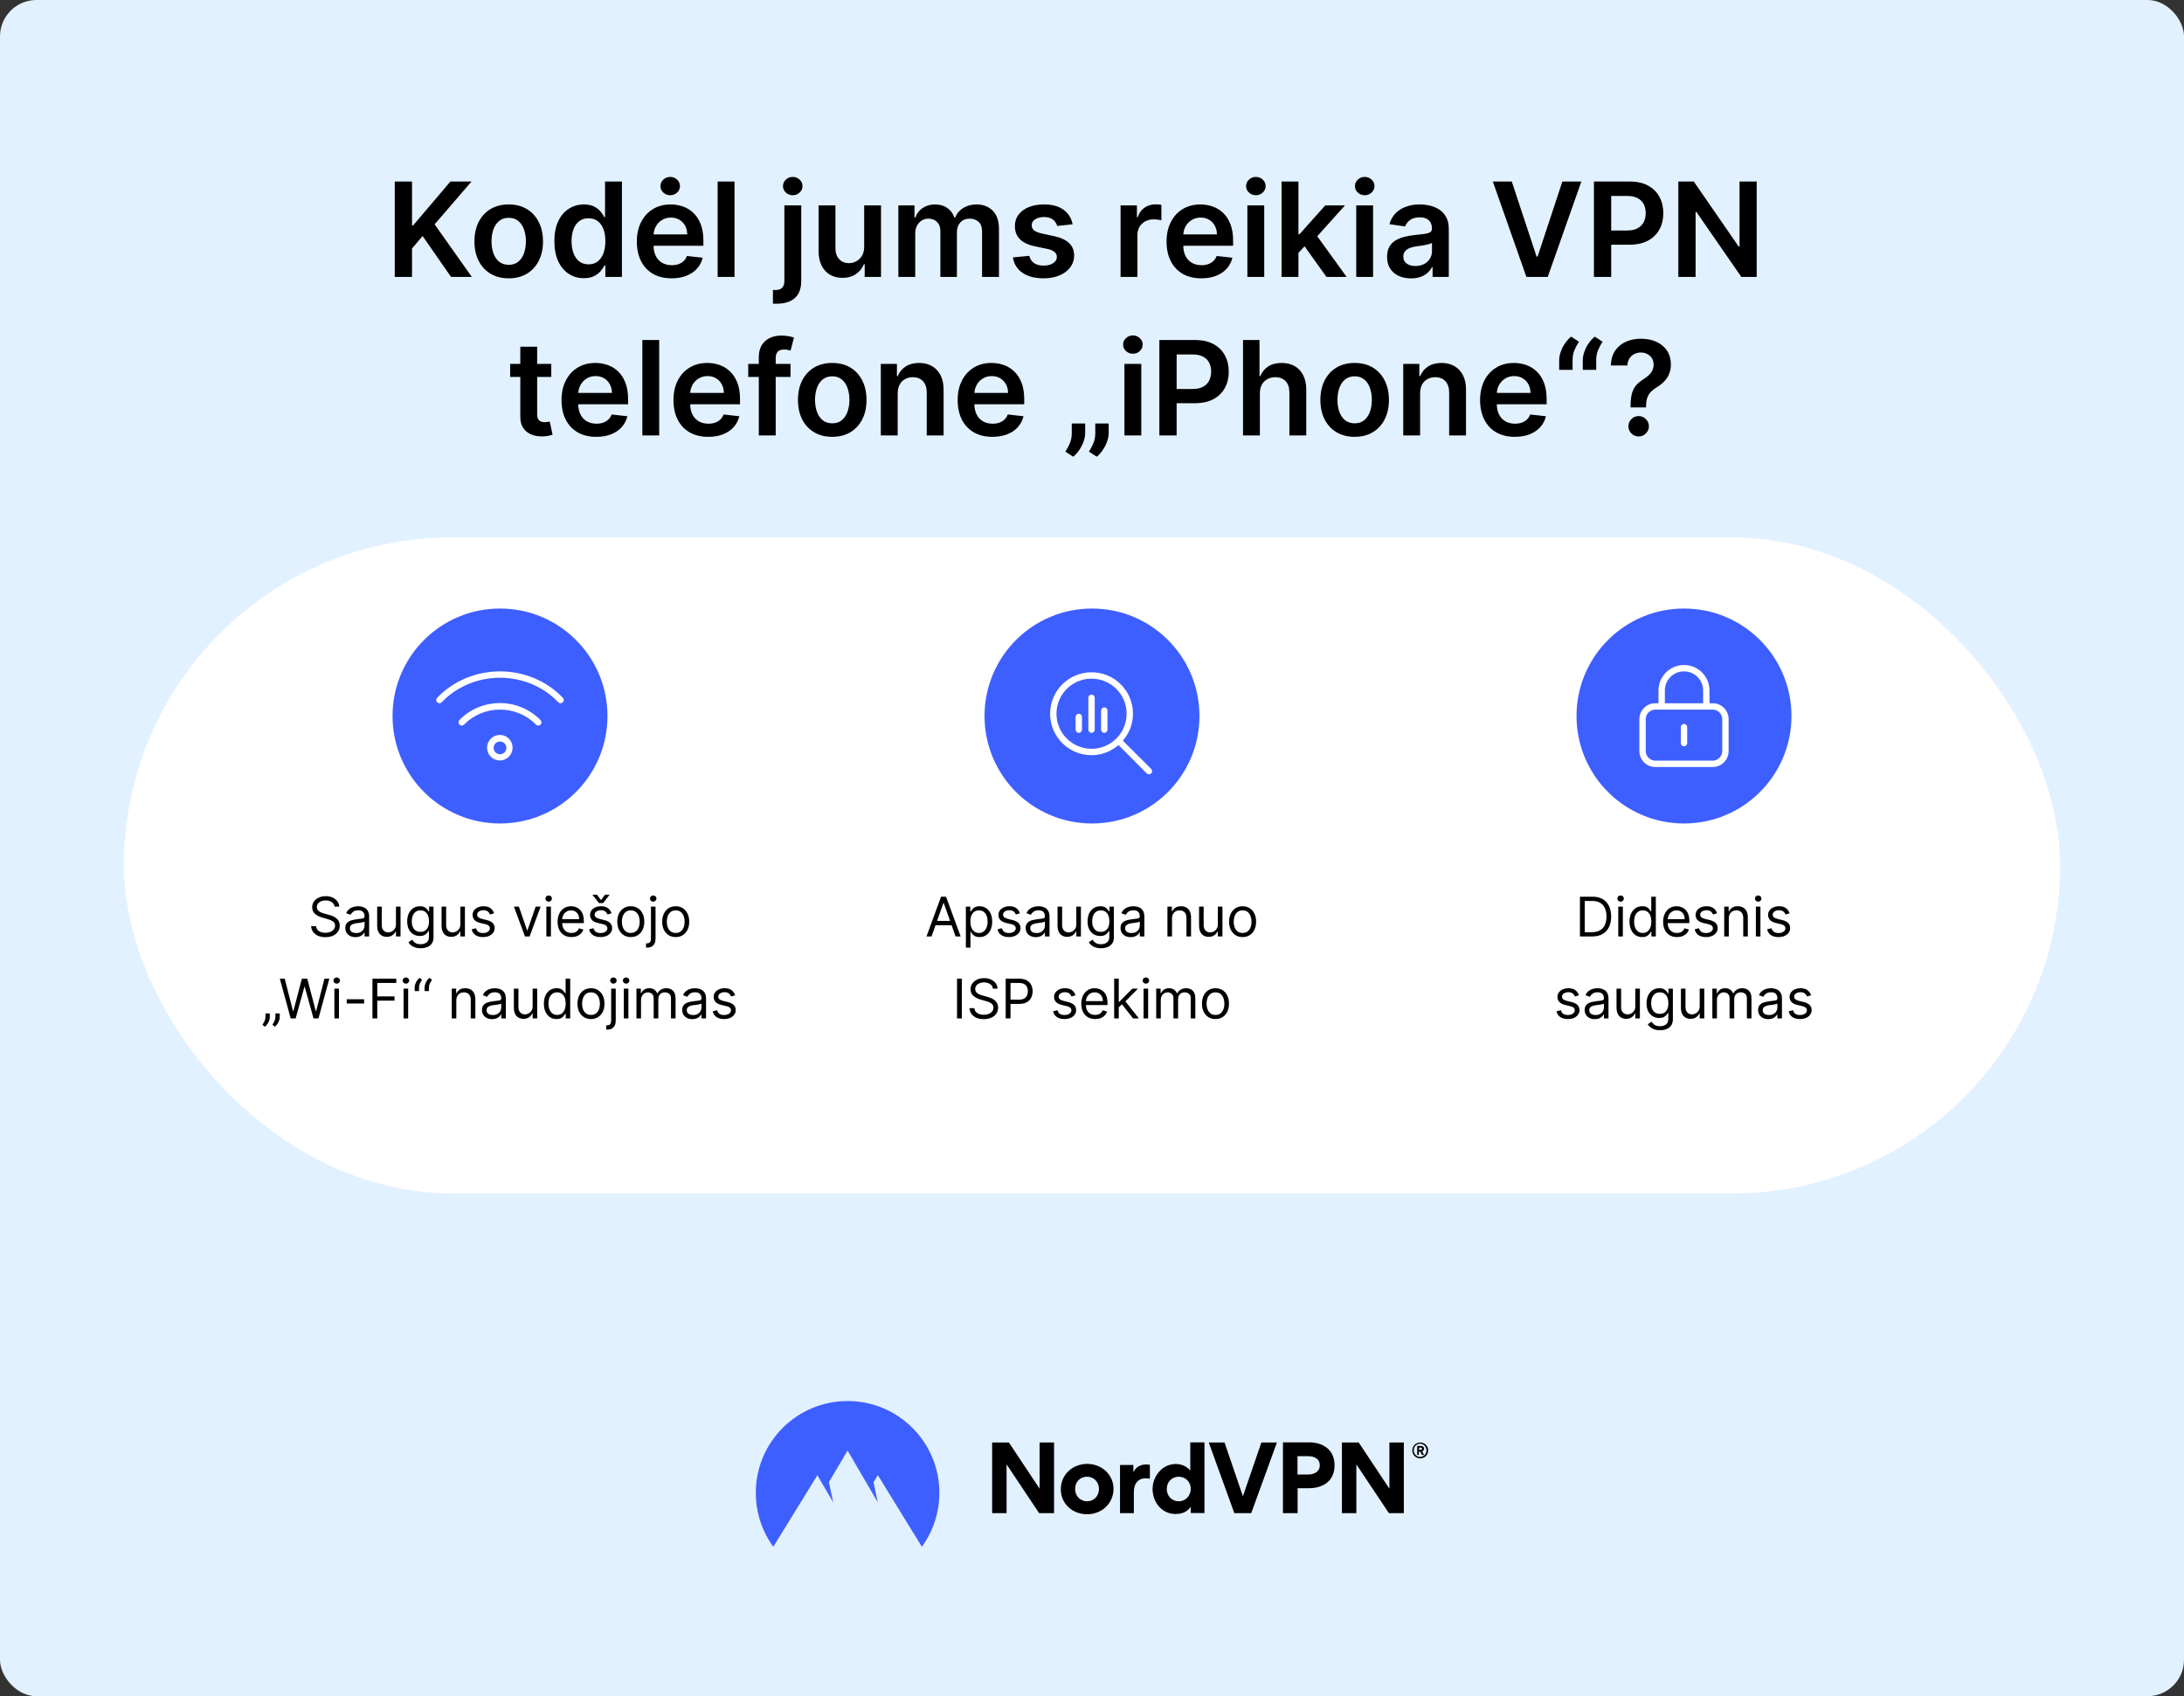 <svg fill="none" height="931" viewBox="0 0 1199 931" width="1199" xmlns="http://www.w3.org/2000/svg" xmlns:xlink="http://www.w3.org/1999/xlink"><rect x="0" y="0" width="1199" height="931" fill="#333333" stroke="none"/><clipPath id="clip0_163_283"><path d="M239.5 358H309.5V428H239.5Z"/></clipPath><rect fill="#e2f1ff" height="931" rx="20" width="1199"/><path d="M216.716 152V99.636H226.201V123.696H226.841L247.27 99.636H258.852L238.602 123.134 259.031 152H247.627L232.005 129.551 226.201 136.403V152H216.716ZM279.281 152.767C275.446 152.767 272.122 151.923 269.309 150.236 266.497 148.548 264.315 146.187 262.764 143.153 261.23 140.119 260.463 136.574 260.463 132.517 260.463 128.46 261.23 124.906 262.764 121.855 264.315 118.804 266.497 116.435 269.309 114.747 272.122 113.06 275.446 112.216 279.281 112.216 283.116 112.216 286.44 113.06 289.252 114.747 292.065 116.435 294.238 118.804 295.772 121.855 297.324 124.906 298.099 128.46 298.099 132.517 298.099 136.574 297.324 140.119 295.772 143.153 294.238 146.187 292.065 148.548 289.252 150.236 286.44 151.923 283.116 152.767 279.281 152.767ZM279.332 145.352C281.412 145.352 283.15 144.781 284.548 143.639 285.946 142.48 286.985 140.929 287.667 138.986 288.366 137.043 288.716 134.878 288.716 132.491 288.716 130.088 288.366 127.915 287.667 125.972 286.985 124.011 285.946 122.452 284.548 121.293 283.15 120.134 281.412 119.554 279.332 119.554 277.201 119.554 275.429 120.134 274.014 121.293 272.616 122.452 271.568 124.011 270.869 125.972 270.187 127.915 269.846 130.088 269.846 132.491 269.846 134.878 270.187 137.043 270.869 138.986 271.568 140.929 272.616 142.48 274.014 143.639 275.429 144.781 277.201 145.352 279.332 145.352ZM320.529 152.69C317.444 152.69 314.682 151.898 312.245 150.312 309.807 148.727 307.881 146.426 306.466 143.409 305.051 140.392 304.344 136.727 304.344 132.415 304.344 128.051 305.06 124.369 306.492 121.369 307.941 118.352 309.892 116.077 312.347 114.543 314.801 112.991 317.537 112.216 320.554 112.216 322.855 112.216 324.748 112.608 326.23 113.392 327.713 114.159 328.89 115.088 329.759 116.179 330.628 117.253 331.301 118.267 331.779 119.222H332.162V99.636H341.444V152H332.341V145.812H331.779C331.301 146.767 330.611 147.781 329.708 148.855 328.804 149.912 327.611 150.815 326.128 151.565 324.645 152.315 322.779 152.69 320.529 152.69ZM323.111 145.097C325.071 145.097 326.742 144.568 328.123 143.511 329.503 142.437 330.551 140.946 331.267 139.037 331.983 137.128 332.341 134.903 332.341 132.364 332.341 129.824 331.983 127.616 331.267 125.741 330.569 123.866 329.529 122.409 328.148 121.369 326.784 120.33 325.105 119.81 323.111 119.81 321.049 119.81 319.327 120.347 317.946 121.42 316.566 122.494 315.526 123.977 314.827 125.869 314.128 127.761 313.779 129.926 313.779 132.364 313.779 134.818 314.128 137.009 314.827 138.935 315.543 140.844 316.591 142.352 317.972 143.46 319.37 144.551 321.083 145.097 323.111 145.097ZM368.693 152.767C364.755 152.767 361.355 151.949 358.491 150.312 355.645 148.659 353.454 146.324 351.92 143.307 350.386 140.273 349.619 136.702 349.619 132.594 349.619 128.554 350.386 125.009 351.92 121.957 353.471 118.889 355.636 116.503 358.414 114.798 361.193 113.077 364.457 112.216 368.207 112.216 370.627 112.216 372.912 112.608 375.059 113.392 377.224 114.159 379.133 115.352 380.787 116.972 382.457 118.591 383.77 120.653 384.724 123.159 385.679 125.648 386.156 128.614 386.156 132.057V134.895H353.966V128.656H377.284C377.267 126.884 376.883 125.307 376.133 123.926 375.383 122.528 374.335 121.429 372.988 120.628 371.659 119.827 370.108 119.426 368.335 119.426 366.443 119.426 364.781 119.886 363.349 120.807 361.917 121.71 360.801 122.903 360 124.386 359.216 125.852 358.815 127.463 358.798 129.219V134.665C358.798 136.949 359.216 138.909 360.051 140.545 360.886 142.165 362.054 143.409 363.554 144.278 365.054 145.131 366.809 145.557 368.821 145.557 370.167 145.557 371.386 145.369 372.477 144.994 373.568 144.602 374.514 144.031 375.315 143.281 376.116 142.531 376.721 141.602 377.13 140.494L385.772 141.466C385.227 143.75 384.187 145.744 382.653 147.449 381.136 149.136 379.193 150.449 376.824 151.386 374.454 152.307 371.744 152.767 368.693 152.767ZM367.951 107.153C366.468 107.153 365.199 106.668 364.142 105.696 363.102 104.707 362.582 103.523 362.582 102.142 362.582 100.744 363.11 99.56 364.167 98.588 365.224 97.599 366.485 97.105 367.951 97.105 369.417 97.105 370.67 97.599 371.71 98.588 372.767 99.56 373.295 100.744 373.295 102.142 373.295 103.523 372.767 104.707 371.71 105.696 370.67 106.668 369.417 107.153 367.951 107.153ZM403.242 99.636V152H393.986V99.636H403.242ZM430.619 112.727H439.875V154.25C439.875 157.08 439.338 159.415 438.264 161.256 437.19 163.097 435.639 164.469 433.61 165.372 431.582 166.276 429.119 166.727 426.221 166.727 425.88 166.727 425.565 166.719 425.275 166.702 424.985 166.702 424.67 166.693 424.329 166.676V159.134C424.585 159.151 424.815 159.159 425.02 159.159 425.224 159.176 425.437 159.185 425.659 159.185 427.431 159.185 428.701 158.75 429.468 157.881 430.235 157.028 430.619 155.776 430.619 154.122V112.727ZM435.221 107.153C433.738 107.153 432.468 106.668 431.412 105.696 430.372 104.707 429.852 103.523 429.852 102.142 429.852 100.744 430.372 99.56 431.412 98.588 432.468 97.599 433.738 97.105 435.221 97.105 436.687 97.105 437.94 97.599 438.98 98.588 440.037 99.56 440.565 100.744 440.565 102.142 440.565 103.523 440.037 104.707 438.98 105.696 437.94 106.668 436.687 107.153 435.221 107.153ZM474.424 135.483V112.727H483.679V152H474.705V145.02H474.296C473.409 147.219 471.952 149.017 469.924 150.415 467.912 151.812 465.432 152.511 462.483 152.511 459.909 152.511 457.634 151.94 455.657 150.798 453.696 149.639 452.162 147.96 451.054 145.761 449.946 143.545 449.392 140.869 449.392 137.733V112.727H458.648V136.301C458.648 138.79 459.33 140.767 460.694 142.233 462.057 143.699 463.847 144.432 466.063 144.432 467.426 144.432 468.748 144.099 470.026 143.435 471.304 142.77 472.353 141.781 473.171 140.469 474.006 139.139 474.424 137.477 474.424 135.483ZM493.197 152V112.727H502.044V119.401H502.504C503.322 117.151 504.677 115.395 506.569 114.134 508.461 112.855 510.72 112.216 513.345 112.216 516.004 112.216 518.245 112.864 520.069 114.159 521.91 115.437 523.206 117.185 523.956 119.401H524.365C525.234 117.219 526.7 115.48 528.762 114.185 530.842 112.872 533.305 112.216 536.152 112.216 539.765 112.216 542.714 113.358 544.998 115.642 547.282 117.926 548.424 121.259 548.424 125.639V152H539.143V127.071C539.143 124.634 538.495 122.852 537.2 121.727 535.904 120.585 534.319 120.014 532.444 120.014 530.211 120.014 528.464 120.713 527.203 122.111 525.958 123.491 525.336 125.29 525.336 127.506V152H516.26V126.688C516.26 124.659 515.646 123.04 514.419 121.83 513.208 120.619 511.623 120.014 509.663 120.014 508.333 120.014 507.123 120.355 506.032 121.037 504.941 121.702 504.072 122.648 503.424 123.875 502.777 125.085 502.453 126.5 502.453 128.119V152H493.197ZM588.854 123.108 580.417 124.028C580.178 123.176 579.76 122.375 579.164 121.625 578.584 120.875 577.8 120.27 576.811 119.81 575.823 119.349 574.613 119.119 573.181 119.119 571.255 119.119 569.635 119.537 568.323 120.372 567.027 121.207 566.388 122.29 566.405 123.619 566.388 124.761 566.806 125.69 567.658 126.406 568.527 127.122 569.959 127.71 571.953 128.17L578.652 129.602C582.368 130.403 585.13 131.673 586.936 133.412 588.76 135.151 589.681 137.426 589.698 140.239 589.681 142.71 588.956 144.892 587.525 146.784 586.11 148.659 584.141 150.125 581.618 151.182 579.096 152.239 576.198 152.767 572.925 152.767 568.118 152.767 564.249 151.761 561.317 149.75 558.385 147.722 556.638 144.901 556.076 141.287L565.101 140.418C565.51 142.19 566.38 143.528 567.709 144.432 569.039 145.335 570.769 145.787 572.9 145.787 575.098 145.787 576.863 145.335 578.192 144.432 579.539 143.528 580.212 142.412 580.212 141.082 580.212 139.957 579.777 139.028 578.908 138.295 578.056 137.562 576.726 137 574.919 136.608L568.221 135.202C564.453 134.418 561.667 133.097 559.86 131.239 558.053 129.364 557.158 126.994 557.175 124.131 557.158 121.71 557.814 119.614 559.144 117.841 560.49 116.051 562.357 114.67 564.743 113.699 567.147 112.71 569.917 112.216 573.053 112.216 577.655 112.216 581.277 113.196 583.919 115.156 586.578 117.116 588.223 119.767 588.854 123.108ZM615.189 152V112.727H624.164V119.273H624.573C625.289 117.006 626.516 115.259 628.255 114.031 630.01 112.787 632.013 112.165 634.263 112.165 634.775 112.165 635.346 112.19 635.976 112.241 636.624 112.276 637.161 112.335 637.587 112.42V120.935C637.195 120.798 636.573 120.679 635.721 120.577 634.885 120.457 634.076 120.398 633.292 120.398 631.604 120.398 630.087 120.764 628.74 121.497 627.411 122.213 626.363 123.21 625.596 124.489 624.828 125.767 624.445 127.241 624.445 128.912V152H615.189ZM659.505 152.767C655.568 152.767 652.167 151.949 649.304 150.312 646.457 148.659 644.267 146.324 642.733 143.307 641.199 140.273 640.431 136.702 640.431 132.594 640.431 128.554 641.199 125.009 642.733 121.957 644.284 118.889 646.449 116.503 649.227 114.798 652.005 113.077 655.27 112.216 659.02 112.216 661.44 112.216 663.724 112.608 665.872 113.392 668.037 114.159 669.946 115.352 671.599 116.972 673.27 118.591 674.582 120.653 675.537 123.159 676.491 125.648 676.968 128.614 676.968 132.057V134.895H644.778V128.656H668.096C668.079 126.884 667.696 125.307 666.946 123.926 666.196 122.528 665.147 121.429 663.801 120.628 662.471 119.827 660.92 119.426 659.147 119.426 657.255 119.426 655.593 119.886 654.162 120.807 652.73 121.71 651.613 122.903 650.812 124.386 650.028 125.852 649.627 127.463 649.61 129.219V134.665C649.61 136.949 650.028 138.909 650.863 140.545 651.699 142.165 652.866 143.409 654.366 144.278 655.866 145.131 657.622 145.557 659.633 145.557 660.98 145.557 662.199 145.369 663.289 144.994 664.38 144.602 665.326 144.031 666.127 143.281 666.929 142.531 667.534 141.602 667.943 140.494L676.585 141.466C676.039 143.75 675 145.744 673.466 147.449 671.949 149.136 670.005 150.449 667.636 151.386 665.267 152.307 662.556 152.767 659.505 152.767ZM684.799 152V112.727H694.054V152H684.799ZM689.452 107.153C687.986 107.153 686.725 106.668 685.668 105.696 684.611 104.707 684.083 103.523 684.083 102.142 684.083 100.744 684.611 99.56 685.668 98.588 686.725 97.599 687.986 97.105 689.452 97.105 690.935 97.105 692.196 97.599 693.236 98.588 694.293 99.56 694.821 100.744 694.821 102.142 694.821 103.523 694.293 104.707 693.236 105.696 692.196 106.668 690.935 107.153 689.452 107.153ZM712.01 139.676 711.984 128.503H713.467L727.581 112.727H738.396L721.035 132.057H719.118L712.01 139.676ZM703.572 152V99.636H712.828V152H703.572ZM728.22 152 715.436 134.128 721.674 127.608 739.291 152H728.22ZM744.564 152V112.727H753.82V152H744.564ZM749.218 107.153C747.752 107.153 746.49 106.668 745.434 105.696 744.377 104.707 743.848 103.523 743.848 102.142 743.848 100.744 744.377 99.56 745.434 98.588 746.49 97.599 747.752 97.105 749.218 97.105 750.701 97.105 751.962 97.599 753.002 98.588 754.059 99.56 754.587 100.744 754.587 102.142 754.587 103.523 754.059 104.707 753.002 105.696 751.962 106.668 750.701 107.153 749.218 107.153ZM774.639 152.793C772.15 152.793 769.909 152.349 767.914 151.463 765.937 150.56 764.369 149.23 763.21 147.474 762.068 145.719 761.497 143.554 761.497 140.98 761.497 138.764 761.906 136.932 762.724 135.483 763.542 134.034 764.659 132.875 766.074 132.006 767.488 131.136 769.082 130.48 770.855 130.037 772.645 129.577 774.494 129.244 776.403 129.04 778.704 128.801 780.571 128.588 782.002 128.401 783.434 128.196 784.474 127.889 785.122 127.48 785.787 127.054 786.119 126.398 786.119 125.511V125.358C786.119 123.432 785.548 121.94 784.406 120.884 783.264 119.827 781.619 119.298 779.471 119.298 777.204 119.298 775.406 119.793 774.076 120.781 772.764 121.77 771.877 122.937 771.417 124.284L762.775 123.057C763.457 120.67 764.582 118.676 766.15 117.074 767.718 115.455 769.636 114.244 771.903 113.443 774.17 112.625 776.676 112.216 779.42 112.216 781.312 112.216 783.196 112.438 785.071 112.881 786.946 113.324 788.659 114.057 790.21 115.08 791.761 116.085 793.005 117.457 793.943 119.196 794.897 120.935 795.375 123.108 795.375 125.716V152H786.477V146.605H786.17C785.608 147.696 784.815 148.719 783.792 149.673 782.787 150.611 781.517 151.369 779.983 151.949 778.466 152.511 776.684 152.793 774.639 152.793ZM777.042 145.991C778.9 145.991 780.511 145.625 781.875 144.892 783.238 144.142 784.287 143.153 785.02 141.926 785.77 140.699 786.145 139.361 786.145 137.912V133.284C785.855 133.523 785.36 133.744 784.662 133.949 783.98 134.153 783.213 134.332 782.36 134.486 781.508 134.639 780.664 134.776 779.829 134.895 778.994 135.014 778.27 135.116 777.656 135.202 776.275 135.389 775.039 135.696 773.949 136.122 772.858 136.548 771.997 137.145 771.366 137.912 770.735 138.662 770.42 139.634 770.42 140.827 770.42 142.531 771.042 143.818 772.287 144.688 773.531 145.557 775.116 145.991 777.042 145.991ZM829.956 99.636 843.583 140.852H844.12L857.723 99.636H868.154L849.694 152H837.984L819.549 99.636H829.956ZM875.051 152V99.636H894.688C898.711 99.636 902.086 100.386 904.813 101.886 907.557 103.386 909.628 105.449 911.026 108.074 912.441 110.682 913.148 113.648 913.148 116.972 913.148 120.33 912.441 123.312 911.026 125.92 909.611 128.528 907.523 130.582 904.762 132.082 902 133.565 898.6 134.307 894.56 134.307H881.546V126.509H893.282C895.634 126.509 897.56 126.099 899.06 125.281 900.56 124.463 901.668 123.338 902.384 121.906 903.117 120.474 903.483 118.83 903.483 116.972 903.483 115.114 903.117 113.477 902.384 112.062 901.668 110.648 900.551 109.548 899.034 108.764 897.534 107.963 895.6 107.562 893.23 107.562H884.537V152H875.051ZM964.419 99.636V152H955.981L931.308 116.332H930.873V152H921.387V99.636H929.876L954.524 135.33H954.984V99.636H964.419ZM302.644 199.727V206.886H280.067V199.727H302.644ZM285.641 190.318H294.897V227.188C294.897 228.432 295.084 229.386 295.459 230.051 295.851 230.699 296.363 231.142 296.993 231.381 297.624 231.619 298.323 231.739 299.09 231.739 299.669 231.739 300.198 231.696 300.675 231.611 301.169 231.526 301.544 231.449 301.8 231.381L303.36 238.616C302.865 238.787 302.158 238.974 301.238 239.179 300.334 239.384 299.226 239.503 297.914 239.537 295.596 239.605 293.507 239.256 291.65 238.489 289.792 237.705 288.317 236.494 287.226 234.858 286.152 233.222 285.624 231.176 285.641 228.722V190.318ZM327.349 239.767C323.412 239.767 320.011 238.949 317.147 237.312 314.301 235.659 312.11 233.324 310.576 230.307 309.042 227.273 308.275 223.702 308.275 219.594 308.275 215.554 309.042 212.009 310.576 208.957 312.127 205.889 314.292 203.503 317.071 201.798 319.849 200.077 323.113 199.216 326.863 199.216 329.284 199.216 331.568 199.608 333.716 200.392 335.88 201.159 337.789 202.352 339.443 203.972 341.113 205.591 342.426 207.653 343.38 210.159 344.335 212.648 344.812 215.614 344.812 219.057V221.895H312.622V215.656H335.94C335.923 213.884 335.539 212.307 334.789 210.926 334.039 209.528 332.991 208.429 331.645 207.628 330.315 206.827 328.764 206.426 326.991 206.426 325.099 206.426 323.437 206.886 322.005 207.807 320.574 208.71 319.457 209.903 318.656 211.386 317.872 212.852 317.471 214.463 317.454 216.219V221.665C317.454 223.949 317.872 225.909 318.707 227.545 319.542 229.165 320.71 230.409 322.21 231.278 323.71 232.131 325.466 232.557 327.477 232.557 328.824 232.557 330.042 232.369 331.133 231.994 332.224 231.602 333.17 231.031 333.971 230.281 334.772 229.531 335.377 228.602 335.787 227.494L344.429 228.466C343.883 230.75 342.843 232.744 341.309 234.449 339.792 236.136 337.849 237.449 335.48 238.386 333.11 239.307 330.4 239.767 327.349 239.767ZM361.898 186.636V239H352.642V186.636H361.898ZM388.802 239.767C384.865 239.767 381.464 238.949 378.6 237.312 375.754 235.659 373.564 233.324 372.029 230.307 370.495 227.273 369.728 223.702 369.728 219.594 369.728 215.554 370.495 212.009 372.029 208.957 373.581 205.889 375.745 203.503 378.524 201.798 381.302 200.077 384.566 199.216 388.316 199.216 390.737 199.216 393.021 199.608 395.169 200.392 397.333 201.159 399.243 202.352 400.896 203.972 402.566 205.591 403.879 207.653 404.833 210.159 405.788 212.648 406.265 215.614 406.265 219.057V221.895H374.075V215.656H397.393C397.376 213.884 396.993 212.307 396.243 210.926 395.493 209.528 394.444 208.429 393.098 207.628 391.768 206.827 390.217 206.426 388.444 206.426 386.552 206.426 384.89 206.886 383.458 207.807 382.027 208.71 380.91 209.903 380.109 211.386 379.325 212.852 378.924 214.463 378.907 216.219V221.665C378.907 223.949 379.325 225.909 380.16 227.545 380.995 229.165 382.163 230.409 383.663 231.278 385.163 232.131 386.919 232.557 388.93 232.557 390.277 232.557 391.495 232.369 392.586 231.994 393.677 231.602 394.623 231.031 395.424 230.281 396.225 229.531 396.831 228.602 397.24 227.494L405.882 228.466C405.336 230.75 404.297 232.744 402.762 234.449 401.245 236.136 399.302 237.449 396.933 238.386 394.564 239.307 391.853 239.767 388.802 239.767ZM433.988 199.727V206.886H410.772V199.727H433.988ZM416.576 239V196.02C416.576 193.378 417.121 191.179 418.212 189.423 419.32 187.668 420.803 186.355 422.661 185.486 424.519 184.616 426.581 184.182 428.848 184.182 430.451 184.182 431.874 184.31 433.118 184.565 434.363 184.821 435.283 185.051 435.88 185.256L434.039 192.415C433.647 192.295 433.152 192.176 432.556 192.057 431.959 191.92 431.294 191.852 430.561 191.852 428.84 191.852 427.621 192.27 426.905 193.105 426.206 193.923 425.857 195.099 425.857 196.634V239H416.576ZM456.89 239.767C453.055 239.767 449.731 238.923 446.919 237.236 444.106 235.548 441.924 233.187 440.373 230.153 438.839 227.119 438.072 223.574 438.072 219.517 438.072 215.46 438.839 211.906 440.373 208.855 441.924 205.804 444.106 203.435 446.919 201.747 449.731 200.06 453.055 199.216 456.89 199.216 460.725 199.216 464.049 200.06 466.862 201.747 469.674 203.435 471.848 205.804 473.382 208.855 474.933 211.906 475.708 215.46 475.708 219.517 475.708 223.574 474.933 227.119 473.382 230.153 471.848 233.187 469.674 235.548 466.862 237.236 464.049 238.923 460.725 239.767 456.89 239.767ZM456.941 232.352C459.021 232.352 460.76 231.781 462.157 230.639 463.555 229.48 464.595 227.929 465.277 225.986 465.975 224.043 466.325 221.878 466.325 219.491 466.325 217.088 465.975 214.915 465.277 212.972 464.595 211.011 463.555 209.452 462.157 208.293 460.76 207.134 459.021 206.554 456.941 206.554 454.811 206.554 453.038 207.134 451.623 208.293 450.225 209.452 449.177 211.011 448.478 212.972 447.797 214.915 447.456 217.088 447.456 219.491 447.456 221.878 447.797 224.043 448.478 225.986 449.177 227.929 450.225 229.48 451.623 230.639 453.038 231.781 454.811 232.352 456.941 232.352ZM492.82 215.989V239H483.564V199.727H492.411V206.401H492.871C493.775 204.202 495.215 202.455 497.192 201.159 499.186 199.864 501.65 199.216 504.581 199.216 507.292 199.216 509.652 199.795 511.664 200.955 513.692 202.114 515.26 203.793 516.368 205.991 517.493 208.19 518.047 210.858 518.03 213.994V239H508.775V215.426C508.775 212.801 508.093 210.747 506.729 209.264 505.382 207.781 503.516 207.04 501.13 207.04 499.51 207.04 498.07 207.398 496.809 208.114 495.564 208.812 494.584 209.827 493.868 211.156 493.169 212.486 492.82 214.097 492.82 215.989ZM544.826 239.767C540.888 239.767 537.488 238.949 534.624 237.312 531.777 235.659 529.587 233.324 528.053 230.307 526.519 227.273 525.752 223.702 525.752 219.594 525.752 215.554 526.519 212.009 528.053 208.957 529.604 205.889 531.769 203.503 534.547 201.798 537.326 200.077 540.59 199.216 544.34 199.216 546.76 199.216 549.044 199.608 551.192 200.392 553.357 201.159 555.266 202.352 556.919 203.972 558.59 205.591 559.902 207.653 560.857 210.159 561.811 212.648 562.289 215.614 562.289 219.057V221.895H530.098V215.656H553.417C553.4 213.884 553.016 212.307 552.266 210.926 551.516 209.528 550.468 208.429 549.121 207.628 547.792 206.827 546.24 206.426 544.468 206.426 542.576 206.426 540.914 206.886 539.482 207.807 538.05 208.71 536.934 209.903 536.132 211.386 535.348 212.852 534.948 214.463 534.931 216.219V221.665C534.931 223.949 535.348 225.909 536.184 227.545 537.019 229.165 538.186 230.409 539.686 231.278 541.186 232.131 542.942 232.557 544.953 232.557 546.3 232.557 547.519 232.369 548.61 231.994 549.701 231.602 550.647 231.031 551.448 230.281 552.249 229.531 552.854 228.602 553.263 227.494L561.905 228.466C561.36 230.75 560.32 232.744 558.786 234.449 557.269 236.136 555.326 237.449 552.956 238.386 550.587 239.307 547.877 239.767 544.826 239.767ZM595.751 232.455V237.67C595.751 239.17 595.461 240.722 594.882 242.324 594.319 243.943 593.544 245.477 592.555 246.926 591.566 248.392 590.441 249.645 589.18 250.685L584.885 247.898C585.822 246.483 586.64 244.949 587.339 243.295 588.038 241.659 588.387 239.801 588.387 237.722V232.455H595.751ZM608.663 232.455V237.67C608.663 239.17 608.373 240.722 607.794 242.324 607.231 243.943 606.456 245.477 605.467 246.926 604.478 248.392 603.362 249.645 602.118 250.685L597.822 247.898C598.743 246.483 599.552 244.949 600.251 243.295 600.95 241.659 601.299 239.801 601.299 237.722V232.455H608.663ZM617.299 239V199.727H626.554V239H617.299ZM621.952 194.153C620.486 194.153 619.225 193.668 618.168 192.696 617.111 191.707 616.583 190.523 616.583 189.142 616.583 187.744 617.111 186.56 618.168 185.588 619.225 184.599 620.486 184.105 621.952 184.105 623.435 184.105 624.696 184.599 625.736 185.588 626.793 186.56 627.321 187.744 627.321 189.142 627.321 190.523 626.793 191.707 625.736 192.696 624.696 193.668 623.435 194.153 621.952 194.153ZM636.481 239V186.636H656.118C660.14 186.636 663.515 187.386 666.243 188.886 668.987 190.386 671.058 192.449 672.456 195.074 673.87 197.682 674.578 200.648 674.578 203.972 674.578 207.33 673.87 210.312 672.456 212.92 671.041 215.528 668.953 217.582 666.191 219.082 663.43 220.565 660.029 221.307 655.99 221.307H642.975V213.509H654.711C657.064 213.509 658.99 213.099 660.49 212.281 661.99 211.463 663.098 210.338 663.814 208.906 664.547 207.474 664.913 205.83 664.913 203.972 664.913 202.114 664.547 200.477 663.814 199.062 663.098 197.648 661.981 196.548 660.464 195.764 658.964 194.963 657.029 194.562 654.66 194.562H645.967V239H636.481ZM691.664 215.989V239H682.408V186.636H691.459V206.401H691.919C692.84 204.185 694.263 202.437 696.189 201.159 698.132 199.864 700.604 199.216 703.604 199.216 706.331 199.216 708.709 199.787 710.738 200.929 712.766 202.071 714.334 203.741 715.442 205.94 716.567 208.139 717.13 210.824 717.13 213.994V239H707.874V215.426C707.874 212.784 707.192 210.73 705.828 209.264 704.482 207.781 702.59 207.04 700.152 207.04 698.516 207.04 697.05 207.398 695.755 208.114 694.476 208.812 693.471 209.827 692.738 211.156 692.022 212.486 691.664 214.097 691.664 215.989ZM743.695 239.767C739.86 239.767 736.536 238.923 733.723 237.236 730.911 235.548 728.729 233.187 727.178 230.153 725.644 227.119 724.877 223.574 724.877 219.517 724.877 215.46 725.644 211.906 727.178 208.855 728.729 205.804 730.911 203.435 733.723 201.747 736.536 200.06 739.86 199.216 743.695 199.216 747.53 199.216 750.854 200.06 753.667 201.747 756.479 203.435 758.652 205.804 760.186 208.855 761.738 211.906 762.513 215.46 762.513 219.517 762.513 223.574 761.738 227.119 760.186 230.153 758.652 233.187 756.479 235.548 753.667 237.236 750.854 238.923 747.53 239.767 743.695 239.767ZM743.746 232.352C745.826 232.352 747.564 231.781 748.962 230.639 750.36 229.48 751.4 227.929 752.081 225.986 752.78 224.043 753.13 221.878 753.13 219.491 753.13 217.088 752.78 214.915 752.081 212.972 751.4 211.011 750.36 209.452 748.962 208.293 747.564 207.134 745.826 206.554 743.746 206.554 741.615 206.554 739.843 207.134 738.428 208.293 737.03 209.452 735.982 211.011 735.283 212.972 734.601 214.915 734.26 217.088 734.26 219.491 734.26 221.878 734.601 224.043 735.283 225.986 735.982 227.929 737.03 229.48 738.428 230.639 739.843 231.781 741.615 232.352 743.746 232.352ZM779.625 215.989V239H770.369V199.727H779.216V206.401H779.676C780.579 204.202 782.02 202.455 783.997 201.159 785.991 199.864 788.454 199.216 791.386 199.216 794.096 199.216 796.457 199.795 798.468 200.955 800.497 202.114 802.065 203.793 803.173 205.991 804.298 208.19 804.852 210.858 804.835 213.994V239H795.579V215.426C795.579 212.801 794.897 210.747 793.534 209.264 792.187 207.781 790.321 207.04 787.934 207.04 786.315 207.04 784.875 207.398 783.613 208.114 782.369 208.812 781.389 209.827 780.673 211.156 779.974 212.486 779.625 214.097 779.625 215.989ZM831.63 239.767C827.693 239.767 824.292 238.949 821.429 237.312 818.582 235.659 816.392 233.324 814.858 230.307 813.324 227.273 812.556 223.702 812.556 219.594 812.556 215.554 813.324 212.009 814.858 208.957 816.409 205.889 818.574 203.503 821.352 201.798 824.13 200.077 827.395 199.216 831.145 199.216 833.565 199.216 835.849 199.608 837.997 200.392 840.162 201.159 842.071 202.352 843.724 203.972 845.395 205.591 846.707 207.653 847.662 210.159 848.616 212.648 849.093 215.614 849.093 219.057V221.895H816.903V215.656H840.221C840.204 213.884 839.821 212.307 839.071 210.926 838.321 209.528 837.272 208.429 835.926 207.628 834.596 206.827 833.045 206.426 831.272 206.426 829.38 206.426 827.718 206.886 826.287 207.807 824.855 208.71 823.738 209.903 822.937 211.386 822.153 212.852 821.752 214.463 821.735 216.219V221.665C821.735 223.949 822.153 225.909 822.988 227.545 823.824 229.165 824.991 230.409 826.491 231.278 827.991 232.131 829.747 232.557 831.758 232.557 833.105 232.557 834.324 232.369 835.414 231.994 836.505 231.602 837.451 231.031 838.252 230.281 839.054 229.531 839.659 228.602 840.068 227.494L848.71 228.466C848.164 230.75 847.125 232.744 845.591 234.449 844.074 236.136 842.13 237.449 839.761 238.386 837.392 239.307 834.681 239.767 831.63 239.767ZM855.978 203V197.784C855.978 196.284 856.259 194.724 856.821 193.105 857.401 191.469 858.185 189.926 859.174 188.477 860.179 187.011 861.304 185.776 862.549 184.77L866.844 187.557C865.838 189.074 864.995 190.659 864.313 192.312 863.648 193.949 863.324 195.756 863.341 197.733V203H855.978ZM868.941 203V197.784C868.941 196.284 869.222 194.724 869.784 193.105 870.364 191.469 871.148 189.926 872.137 188.477 873.142 187.011 874.267 185.776 875.512 184.77L879.807 187.557C878.801 189.074 877.958 190.659 877.276 192.312 876.611 193.949 876.287 195.756 876.304 197.733V203H868.941ZM895.161 223.608V222.943C895.178 219.858 895.468 217.403 896.03 215.58 896.61 213.756 897.428 212.29 898.485 211.182 899.542 210.057 900.828 209.026 902.346 208.088 903.385 207.44 904.314 206.733 905.132 205.966 905.968 205.182 906.624 204.312 907.101 203.358 907.578 202.386 907.817 201.304 907.817 200.111 907.817 198.764 907.502 197.597 906.871 196.608 906.24 195.619 905.388 194.852 904.314 194.307 903.257 193.761 902.073 193.489 900.76 193.489 899.55 193.489 898.4 193.753 897.309 194.281 896.235 194.793 895.34 195.577 894.624 196.634 893.925 197.673 893.533 198.994 893.448 200.597H884.346C884.431 197.358 885.215 194.648 886.698 192.466 888.198 190.284 890.175 188.648 892.63 187.557 895.101 186.466 897.828 185.92 900.811 185.92 904.067 185.92 906.931 186.491 909.402 187.634 911.891 188.776 913.826 190.403 915.206 192.517 916.604 194.614 917.303 197.102 917.303 199.983 917.303 201.926 916.988 203.665 916.357 205.199 915.743 206.733 914.865 208.097 913.723 209.29 912.581 210.483 911.226 211.548 909.658 212.486 908.277 213.338 907.144 214.224 906.257 215.145 905.388 216.065 904.74 217.148 904.314 218.392 903.905 219.619 903.692 221.136 903.675 222.943V223.608H895.161ZM899.61 239.562C898.076 239.562 896.755 239.017 895.647 237.926 894.539 236.835 893.985 235.506 893.985 233.938 893.985 232.403 894.539 231.091 895.647 230 896.755 228.909 898.076 228.364 899.61 228.364 901.127 228.364 902.439 228.909 903.547 230 904.672 231.091 905.235 232.403 905.235 233.938 905.235 234.977 904.971 235.923 904.442 236.776 903.931 237.628 903.249 238.31 902.397 238.821 901.561 239.315 900.632 239.562 899.61 239.562Z" fill="#000000"/><rect fill="#ffffff" height="360" rx="180" width="1063" x="68" y="295"/><circle cx="274.5" cy="393" fill="#3e5fff" r="59"/><g clip-path="url(#clip0_163_283)"><path d="M309.019 383.047C300.28 373.801 287.702 368.5 274.5 368.5 261.298 368.5 248.72 373.801 239.981 383.047 239.318 383.751 239.349 384.858 240.05 385.521 240.75 386.186 241.855 386.153 242.521 385.453 250.602 376.9 262.261 372 274.5 372 286.739 372 298.398 376.904 306.481 385.453 306.82 385.814 307.291 386 307.75 386 308.181 386 308.615 385.843 308.953 385.521 309.653 384.863 309.686 383.747 309.019 383.047ZM274.5 385.902C265.996 385.902 258.094 389.2 252.253 395.182 251.575 395.964 251.586 397.08 252.275 397.747 252.972 398.427 254.08 398.407 254.75 397.72 259.931 392.42 266.942 389.5 274.5 389.5 282.058 389.5 289.069 392.419 294.253 397.724 294.592 398.075 295.041 398.25 295.5 398.25 295.941 398.25 296.382 398.086 296.724 397.751 297.414 397.078 297.428 395.967 296.751 395.277 290.906 389.292 283.009 385.902 274.5 385.902ZM274.402 403.402C270.535 403.402 267.402 406.536 267.402 410.403 267.402 414.269 270.536 417.404 274.402 417.404 278.267 417.404 281.402 414.269 281.402 410.403 281.402 406.536 278.361 403.402 274.402 403.402ZM274.5 414C272.571 414 271 412.429 271 410.5 271 408.571 272.575 407 274.5 407 276.425 407 278 408.571 278 410.5 278 412.429 276.425 414 274.5 414Z" fill="#ffffff"/></g><path d="M183.662 497.636C183.534 496.557 183.016 495.719 182.106 495.122 181.197 494.526 180.082 494.227 178.761 494.227 177.795 494.227 176.95 494.384 176.226 494.696 175.508 495.009 174.947 495.438 174.543 495.985 174.145 496.532 173.946 497.153 173.946 497.849 173.946 498.432 174.084 498.933 174.361 499.352 174.645 499.763 175.008 500.108 175.448 500.385 175.888 500.655 176.35 500.879 176.833 501.056 177.316 501.227 177.76 501.365 178.165 501.472L180.381 502.068C180.949 502.217 181.581 502.423 182.277 502.686 182.98 502.949 183.651 503.308 184.29 503.762 184.937 504.21 185.469 504.785 185.888 505.488 186.307 506.191 186.517 507.054 186.517 508.077 186.517 509.256 186.208 510.321 185.59 511.273 184.979 512.224 184.084 512.981 182.905 513.542 181.734 514.103 180.31 514.384 178.633 514.384 177.071 514.384 175.718 514.131 174.574 513.627 173.438 513.123 172.543 512.42 171.89 511.518 171.244 510.616 170.878 509.568 170.793 508.375H173.52C173.591 509.199 173.868 509.881 174.351 510.42 174.841 510.953 175.459 511.351 176.204 511.614 176.957 511.869 177.767 511.997 178.633 511.997 179.642 511.997 180.547 511.834 181.35 511.507 182.153 511.173 182.788 510.712 183.257 510.122 183.726 509.526 183.96 508.83 183.96 508.034 183.96 507.31 183.758 506.72 183.353 506.266 182.948 505.811 182.415 505.442 181.755 505.158 181.094 504.874 180.381 504.625 179.614 504.412L176.929 503.645C175.224 503.155 173.875 502.455 172.881 501.546 171.886 500.637 171.389 499.447 171.389 497.977 171.389 496.756 171.719 495.69 172.38 494.781 173.047 493.865 173.942 493.155 175.065 492.651 176.194 492.139 177.454 491.884 178.846 491.884 180.253 491.884 181.503 492.136 182.596 492.64 183.69 493.137 184.557 493.819 185.196 494.685 185.842 495.552 186.183 496.536 186.219 497.636H183.662ZM195.155 514.384C194.118 514.384 193.177 514.188 192.332 513.798 191.487 513.4 190.816 512.828 190.319 512.082 189.821 511.33 189.573 510.42 189.573 509.355 189.573 508.418 189.758 507.658 190.127 507.075 190.496 506.486 190.99 506.024 191.608 505.69 192.226 505.357 192.907 505.108 193.653 504.945 194.406 504.774 195.162 504.639 195.922 504.54 196.917 504.412 197.723 504.316 198.341 504.252 198.966 504.181 199.42 504.064 199.704 503.901 199.996 503.737 200.141 503.453 200.141 503.048V502.963C200.141 501.912 199.853 501.095 199.278 500.513 198.71 499.93 197.847 499.639 196.689 499.639 195.489 499.639 194.548 499.902 193.866 500.428 193.184 500.953 192.705 501.514 192.428 502.111L190.042 501.259C190.468 500.264 191.036 499.49 191.746 498.936 192.464 498.375 193.245 497.984 194.09 497.764 194.942 497.537 195.78 497.423 196.604 497.423 197.13 497.423 197.733 497.487 198.415 497.615 199.104 497.736 199.768 497.988 200.407 498.371 201.054 498.755 201.59 499.334 202.016 500.108 202.442 500.882 202.655 501.919 202.655 503.219V514H200.141V511.784H200.013C199.843 512.139 199.559 512.519 199.161 512.924 198.763 513.329 198.234 513.673 197.574 513.957 196.913 514.241 196.107 514.384 195.155 514.384ZM195.539 512.125C196.533 512.125 197.371 511.93 198.053 511.539 198.742 511.148 199.26 510.644 199.608 510.026 199.964 509.408 200.141 508.759 200.141 508.077V505.776C200.035 505.903 199.8 506.021 199.438 506.127 199.083 506.227 198.671 506.315 198.202 506.393 197.741 506.464 197.29 506.528 196.849 506.585 196.416 506.635 196.064 506.678 195.795 506.713 195.141 506.798 194.53 506.937 193.962 507.129 193.401 507.313 192.946 507.594 192.598 507.97 192.258 508.339 192.087 508.844 192.087 509.483 192.087 510.357 192.41 511.017 193.057 511.464 193.71 511.905 194.537 512.125 195.539 512.125ZM217.377 507.31V497.636H219.891V514H217.377V511.23H217.206C216.823 512.061 216.226 512.768 215.417 513.35 214.607 513.925 213.584 514.213 212.348 514.213 211.326 514.213 210.417 513.989 209.621 513.542 208.826 513.087 208.201 512.406 207.746 511.496 207.292 510.58 207.064 509.426 207.064 508.034V497.636H209.578V507.864C209.578 509.057 209.912 510.009 210.58 510.719 211.255 511.429 212.114 511.784 213.158 511.784 213.783 511.784 214.419 511.624 215.065 511.305 215.718 510.985 216.265 510.495 216.706 509.835 217.153 509.174 217.377 508.332 217.377 507.31ZM230.921 520.477C229.707 520.477 228.662 520.321 227.789 520.009 226.915 519.703 226.187 519.298 225.605 518.794 225.03 518.297 224.572 517.764 224.231 517.196L226.234 515.79C226.461 516.088 226.748 516.429 227.096 516.812 227.444 517.203 227.92 517.54 228.524 517.825 229.135 518.116 229.934 518.261 230.921 518.261 232.242 518.261 233.332 517.942 234.192 517.303 235.051 516.663 235.481 515.662 235.481 514.298V510.974H235.268C235.083 511.273 234.82 511.642 234.479 512.082 234.145 512.516 233.662 512.903 233.03 513.244 232.405 513.577 231.56 513.744 230.495 513.744 229.174 513.744 227.988 513.432 226.937 512.807 225.893 512.182 225.065 511.273 224.454 510.08 223.851 508.886 223.549 507.437 223.549 505.733 223.549 504.057 223.844 502.597 224.433 501.354 225.023 500.104 225.843 499.138 226.894 498.457 227.945 497.768 229.16 497.423 230.537 497.423 231.603 497.423 232.448 497.601 233.073 497.956 233.705 498.304 234.188 498.702 234.522 499.149 234.863 499.589 235.126 499.952 235.31 500.236H235.566V497.636H237.995V514.469C237.995 515.875 237.675 517.018 237.036 517.899 236.404 518.787 235.552 519.437 234.479 519.849 233.414 520.268 232.228 520.477 230.921 520.477ZM230.836 511.486C231.844 511.486 232.697 511.255 233.393 510.793 234.089 510.332 234.618 509.668 234.98 508.801 235.342 507.935 235.523 506.898 235.523 505.69 235.523 504.511 235.346 503.471 234.991 502.569 234.636 501.667 234.11 500.96 233.414 500.449 232.718 499.937 231.859 499.682 230.836 499.682 229.77 499.682 228.883 499.952 228.172 500.491 227.469 501.031 226.94 501.756 226.585 502.665 226.237 503.574 226.063 504.582 226.063 505.69 226.063 506.827 226.241 507.832 226.596 508.705 226.958 509.572 227.491 510.254 228.194 510.751 228.904 511.241 229.785 511.486 230.836 511.486ZM252.73 507.31V497.636H255.244V514H252.73V511.23H252.559C252.176 512.061 251.579 512.768 250.769 513.35 249.96 513.925 248.937 514.213 247.701 514.213 246.679 514.213 245.769 513.989 244.974 513.542 244.179 513.087 243.554 512.406 243.099 511.496 242.644 510.58 242.417 509.426 242.417 508.034V497.636H244.931V507.864C244.931 509.057 245.265 510.009 245.933 510.719 246.607 511.429 247.467 511.784 248.511 511.784 249.136 511.784 249.772 511.624 250.418 511.305 251.071 510.985 251.618 510.495 252.058 509.835 252.506 509.174 252.73 508.332 252.73 507.31ZM271.26 501.301 269.001 501.94C268.859 501.564 268.65 501.198 268.373 500.843 268.103 500.481 267.733 500.183 267.265 499.948 266.796 499.714 266.196 499.597 265.464 499.597 264.463 499.597 263.628 499.827 262.961 500.289 262.3 500.744 261.97 501.322 261.97 502.026 261.97 502.651 262.197 503.144 262.652 503.506 263.106 503.869 263.817 504.17 264.782 504.412L267.211 505.009C268.674 505.364 269.765 505.907 270.482 506.638 271.199 507.363 271.558 508.297 271.558 509.44 271.558 510.378 271.288 511.216 270.748 511.955 270.216 512.693 269.47 513.276 268.511 513.702 267.552 514.128 266.437 514.341 265.166 514.341 263.497 514.341 262.116 513.979 261.022 513.254 259.928 512.53 259.236 511.472 258.944 510.08L261.331 509.483C261.558 510.364 261.988 511.024 262.62 511.464 263.259 511.905 264.093 512.125 265.123 512.125 266.295 512.125 267.226 511.876 267.915 511.379 268.611 510.875 268.959 510.271 268.959 509.568 268.959 509 268.76 508.524 268.362 508.141 267.964 507.75 267.353 507.459 266.53 507.267L263.802 506.628C262.304 506.273 261.203 505.722 260.5 504.977 259.804 504.224 259.456 503.283 259.456 502.153 259.456 501.23 259.715 500.413 260.233 499.703 260.759 498.993 261.473 498.435 262.375 498.031 263.284 497.626 264.314 497.423 265.464 497.423 267.084 497.423 268.355 497.778 269.278 498.489 270.209 499.199 270.869 500.136 271.26 501.301ZM296.801 497.636 290.75 514H288.193L282.142 497.636H284.869L289.386 510.676H289.556L294.074 497.636H296.801ZM299.939 514V497.636H302.454V514H299.939ZM301.218 494.909C300.728 494.909 300.305 494.742 299.95 494.408 299.602 494.075 299.428 493.673 299.428 493.205 299.428 492.736 299.602 492.335 299.95 492.001 300.305 491.667 300.728 491.5 301.218 491.5 301.708 491.5 302.127 491.667 302.475 492.001 302.83 492.335 303.008 492.736 303.008 493.205 303.008 493.673 302.83 494.075 302.475 494.408 302.127 494.742 301.708 494.909 301.218 494.909ZM313.739 514.341C312.163 514.341 310.802 513.993 309.659 513.297 308.523 512.594 307.646 511.614 307.028 510.357 306.417 509.092 306.111 507.622 306.111 505.946 306.111 504.27 306.417 502.793 307.028 501.514 307.646 500.229 308.505 499.227 309.606 498.51 310.714 497.786 312.006 497.423 313.484 497.423 314.336 497.423 315.177 497.565 316.008 497.849 316.839 498.134 317.596 498.595 318.278 499.234 318.959 499.866 319.503 500.705 319.908 501.749 320.312 502.793 320.515 504.078 320.515 505.605V506.67H307.901V504.497H317.958C317.958 503.574 317.773 502.75 317.404 502.026 317.042 501.301 316.523 500.729 315.849 500.31 315.181 499.891 314.393 499.682 313.484 499.682 312.482 499.682 311.616 499.93 310.884 500.428 310.16 500.918 309.602 501.557 309.212 502.345 308.821 503.134 308.626 503.979 308.626 504.881V506.33C308.626 507.565 308.839 508.613 309.265 509.472 309.698 510.325 310.298 510.974 311.065 511.422 311.832 511.862 312.724 512.082 313.739 512.082 314.4 512.082 314.996 511.99 315.529 511.805 316.069 511.614 316.534 511.33 316.925 510.953 317.315 510.57 317.617 510.094 317.83 509.526L320.259 510.207C320.003 511.031 319.574 511.756 318.97 512.381 318.366 512.999 317.621 513.482 316.733 513.83 315.845 514.17 314.847 514.341 313.739 514.341ZM335.75 501.301 333.492 501.94C333.35 501.564 333.14 501.198 332.863 500.843 332.593 500.481 332.224 500.183 331.755 499.948 331.287 499.714 330.686 499.597 329.955 499.597 328.953 499.597 328.119 499.827 327.451 500.289 326.791 500.744 326.461 501.322 326.461 502.026 326.461 502.651 326.688 503.144 327.142 503.506 327.597 503.869 328.307 504.17 329.273 504.412L331.702 505.009C333.165 505.364 334.255 505.907 334.973 506.638 335.69 507.363 336.049 508.297 336.049 509.44 336.049 510.378 335.779 511.216 335.239 511.955 334.706 512.693 333.961 513.276 333.002 513.702 332.043 514.128 330.928 514.341 329.657 514.341 327.988 514.341 326.606 513.979 325.512 513.254 324.419 512.53 323.726 511.472 323.435 510.08L325.821 509.483C326.049 510.364 326.478 511.024 327.11 511.464 327.75 511.905 328.584 512.125 329.614 512.125 330.786 512.125 331.716 511.876 332.405 511.379 333.101 510.875 333.449 510.271 333.449 509.568 333.449 509 333.25 508.524 332.853 508.141 332.455 507.75 331.844 507.459 331.02 507.267L328.293 506.628C326.794 506.273 325.694 505.722 324.99 504.977 324.294 504.224 323.946 503.283 323.946 502.153 323.946 501.23 324.206 500.413 324.724 499.703 325.25 498.993 325.963 498.435 326.865 498.031 327.774 497.626 328.804 497.423 329.955 497.423 331.574 497.423 332.845 497.778 333.769 498.489 334.699 499.199 335.36 500.136 335.75 501.301ZM327.739 491.074 329.955 494.057 332.171 491.074H334.557V491.244L331.105 495.676H328.804L325.353 491.244V491.074H327.739ZM346.301 514.341C344.824 514.341 343.528 513.989 342.412 513.286 341.305 512.583 340.438 511.599 339.813 510.335 339.195 509.071 338.886 507.594 338.886 505.903 338.886 504.199 339.195 502.711 339.813 501.44 340.438 500.168 341.305 499.181 342.412 498.478 343.528 497.775 344.824 497.423 346.301 497.423 347.778 497.423 349.071 497.775 350.179 498.478 351.294 499.181 352.16 500.168 352.778 501.44 353.403 502.711 353.716 504.199 353.716 505.903 353.716 507.594 353.403 509.071 352.778 510.335 352.16 511.599 351.294 512.583 350.179 513.286 349.071 513.989 347.778 514.341 346.301 514.341ZM346.301 512.082C347.423 512.082 348.346 511.795 349.071 511.219 349.795 510.644 350.332 509.888 350.68 508.95 351.028 508.013 351.202 506.997 351.202 505.903 351.202 504.81 351.028 503.79 350.68 502.846 350.332 501.901 349.795 501.138 349.071 500.555 348.346 499.973 347.423 499.682 346.301 499.682 345.179 499.682 344.256 499.973 343.531 500.555 342.807 501.138 342.27 501.901 341.922 502.846 341.574 503.79 341.4 504.81 341.4 505.903 341.4 506.997 341.574 508.013 341.922 508.95 342.27 509.888 342.807 510.644 343.531 511.219 344.256 511.795 345.179 512.082 346.301 512.082ZM357.374 497.636H359.888V515.193C359.888 516.202 359.714 517.075 359.366 517.814 359.025 518.553 358.506 519.124 357.81 519.529 357.122 519.934 356.251 520.136 355.2 520.136 355.115 520.136 355.03 520.136 354.945 520.136 354.859 520.136 354.774 520.136 354.689 520.136V517.793C354.774 517.793 354.852 517.793 354.923 517.793 354.994 517.793 355.072 517.793 355.158 517.793 355.925 517.793 356.486 517.565 356.841 517.111 357.196 516.663 357.374 516.024 357.374 515.193V497.636ZM358.609 494.909C358.119 494.909 357.697 494.742 357.342 494.408 356.994 494.075 356.82 493.673 356.82 493.205 356.82 492.736 356.994 492.335 357.342 492.001 357.697 491.667 358.119 491.5 358.609 491.5 359.099 491.5 359.519 491.667 359.867 492.001 360.222 492.335 360.399 492.736 360.399 493.205 360.399 493.673 360.222 494.075 359.867 494.408 359.519 494.742 359.099 494.909 358.609 494.909ZM370.961 514.341C369.483 514.341 368.187 513.989 367.072 513.286 365.964 512.583 365.098 511.599 364.473 510.335 363.855 509.071 363.546 507.594 363.546 505.903 363.546 504.199 363.855 502.711 364.473 501.44 365.098 500.168 365.964 499.181 367.072 498.478 368.187 497.775 369.483 497.423 370.961 497.423 372.438 497.423 373.73 497.775 374.838 498.478 375.953 499.181 376.82 500.168 377.438 501.44 378.063 502.711 378.375 504.199 378.375 505.903 378.375 507.594 378.063 509.071 377.438 510.335 376.82 511.599 375.953 512.583 374.838 513.286 373.73 513.989 372.438 514.341 370.961 514.341ZM370.961 512.082C372.083 512.082 373.006 511.795 373.73 511.219 374.455 510.644 374.991 509.888 375.339 508.95 375.687 508.013 375.861 506.997 375.861 505.903 375.861 504.81 375.687 503.79 375.339 502.846 374.991 501.901 374.455 501.138 373.73 500.555 373.006 499.973 372.083 499.682 370.961 499.682 369.838 499.682 368.915 499.973 368.191 500.555 367.466 501.138 366.93 501.901 366.582 502.846 366.234 503.79 366.06 504.81 366.06 505.903 366.06 506.997 366.234 508.013 366.582 508.95 366.93 509.888 367.466 510.644 368.191 511.219 368.915 511.795 369.838 512.082 370.961 512.082ZM148.125 556.273V558.19C148.125 558.773 148.019 559.391 147.806 560.044 147.6 560.705 147.294 561.34 146.889 561.951 146.492 562.569 146.009 563.105 145.441 563.56L144.077 562.452C144.524 561.813 144.911 561.145 145.238 560.449 145.572 559.76 145.739 559.021 145.739 558.233V556.273H148.125ZM153.58 556.273V558.19C153.58 558.773 153.473 559.391 153.26 560.044 153.054 560.705 152.749 561.34 152.344 561.951 151.946 562.569 151.463 563.105 150.895 563.56L149.531 562.452C149.979 561.813 150.366 561.145 150.693 560.449 151.026 559.76 151.193 559.021 151.193 558.233V556.273H153.58ZM159.584 559 153.618 537.182H156.303L160.862 554.952H161.075L165.72 537.182H168.703L173.348 554.952H173.561L178.121 537.182H180.806L174.84 559H172.112L167.297 541.614H167.127L162.311 559H159.584ZM183.577 559V542.636H186.091V559H183.577ZM184.855 539.909C184.365 539.909 183.942 539.742 183.587 539.408 183.239 539.075 183.065 538.673 183.065 538.205 183.065 537.736 183.239 537.335 183.587 537.001 183.942 536.667 184.365 536.5 184.855 536.5 185.345 536.5 185.764 536.667 186.112 537.001 186.467 537.335 186.645 537.736 186.645 538.205 186.645 538.673 186.467 539.075 186.112 539.408 185.764 539.742 185.345 539.909 184.855 539.909ZM199.891 548.474V550.818H190.345V548.474H199.891ZM204.475 559V537.182H217.558V539.526H207.118V546.898H216.578V549.241H207.118V559H204.475ZM221.562 559V542.636H224.076V559H221.562ZM222.84 539.909C222.35 539.909 221.928 539.742 221.573 539.408 221.225 539.075 221.051 538.673 221.051 538.205 221.051 537.736 221.225 537.335 221.573 537.001 221.928 536.667 222.35 536.5 222.84 536.5 223.33 536.5 223.749 536.667 224.098 537.001 224.453 537.335 224.63 537.736 224.63 538.205 224.63 538.673 224.453 539.075 224.098 539.408 223.749 539.742 223.33 539.909 222.84 539.909ZM227.649 544V542.082C227.649 541.5 227.752 540.882 227.958 540.229 228.171 539.568 228.476 538.933 228.874 538.322 229.279 537.704 229.765 537.168 230.334 536.713L231.697 537.821C231.25 538.46 230.859 539.128 230.525 539.824 230.199 540.513 230.035 541.251 230.035 542.04V544H227.649ZM233.103 544V542.082C233.103 541.5 233.206 540.882 233.412 540.229 233.625 539.568 233.931 538.933 234.329 538.322 234.733 537.704 235.22 537.168 235.788 536.713L237.152 537.821C236.704 538.46 236.314 539.128 235.98 539.824 235.653 540.513 235.49 541.251 235.49 542.04V544H233.103ZM250.519 549.156V559H248.004V542.636H250.433V545.193H250.646C251.03 544.362 251.612 543.695 252.394 543.19 253.175 542.679 254.183 542.423 255.419 542.423 256.527 542.423 257.497 542.651 258.328 543.105 259.159 543.553 259.805 544.234 260.266 545.151 260.728 546.06 260.959 547.21 260.959 548.602V559H258.445V548.773C258.445 547.487 258.111 546.486 257.443 545.768 256.776 545.044 255.86 544.682 254.695 544.682 253.892 544.682 253.175 544.856 252.543 545.204 251.918 545.552 251.424 546.06 251.062 546.727 250.7 547.395 250.519 548.205 250.519 549.156ZM270.189 559.384C269.152 559.384 268.211 559.188 267.365 558.798 266.52 558.4 265.849 557.828 265.352 557.082 264.855 556.33 264.606 555.42 264.606 554.355 264.606 553.418 264.791 552.658 265.16 552.075 265.529 551.486 266.023 551.024 266.641 550.69 267.259 550.357 267.941 550.108 268.686 549.945 269.439 549.774 270.196 549.639 270.956 549.54 271.95 549.412 272.756 549.316 273.374 549.252 273.999 549.181 274.454 549.064 274.738 548.901 275.029 548.737 275.174 548.453 275.174 548.048V547.963C275.174 546.912 274.887 546.095 274.311 545.513 273.743 544.93 272.88 544.639 271.723 544.639 270.522 544.639 269.581 544.902 268.9 545.428 268.218 545.953 267.738 546.514 267.461 547.111L265.075 546.259C265.501 545.264 266.069 544.49 266.779 543.936 267.497 543.375 268.278 542.984 269.123 542.764 269.976 542.537 270.814 542.423 271.637 542.423 272.163 542.423 272.767 542.487 273.449 542.615 274.137 542.736 274.802 542.988 275.441 543.371 276.087 543.755 276.623 544.334 277.049 545.108 277.476 545.882 277.689 546.919 277.689 548.219V559H275.174V556.784H275.047C274.876 557.139 274.592 557.519 274.194 557.924 273.797 558.329 273.267 558.673 272.607 558.957 271.946 559.241 271.14 559.384 270.189 559.384ZM270.572 557.125C271.566 557.125 272.404 556.93 273.086 556.539 273.775 556.148 274.294 555.644 274.642 555.026 274.997 554.408 275.174 553.759 275.174 553.077V550.776C275.068 550.903 274.833 551.021 274.471 551.127 274.116 551.227 273.704 551.315 273.235 551.393 272.774 551.464 272.323 551.528 271.882 551.585 271.449 551.635 271.098 551.678 270.828 551.713 270.174 551.798 269.564 551.937 268.995 552.129 268.434 552.313 267.98 552.594 267.632 552.97 267.291 553.339 267.12 553.844 267.12 554.483 267.12 555.357 267.444 556.017 268.09 556.464 268.743 556.905 269.571 557.125 270.572 557.125ZM292.41 552.31V542.636H294.924V559H292.41V556.23H292.24C291.856 557.061 291.259 557.768 290.45 558.35 289.64 558.925 288.617 559.213 287.382 559.213 286.359 559.213 285.45 558.989 284.654 558.542 283.859 558.087 283.234 557.406 282.779 556.496 282.325 555.58 282.098 554.426 282.098 553.034V542.636H284.612V552.864C284.612 554.057 284.946 555.009 285.613 555.719 286.288 556.429 287.147 556.784 288.191 556.784 288.816 556.784 289.452 556.624 290.098 556.305 290.752 555.985 291.299 555.495 291.739 554.835 292.186 554.174 292.41 553.332 292.41 552.31ZM305.528 559.341C304.165 559.341 302.961 558.996 301.917 558.308 300.873 557.612 300.056 556.631 299.466 555.367 298.877 554.096 298.582 552.594 298.582 550.861 298.582 549.142 298.877 547.651 299.466 546.386 300.056 545.122 300.876 544.146 301.927 543.457 302.978 542.768 304.193 542.423 305.571 542.423 306.636 542.423 307.478 542.601 308.096 542.956 308.721 543.304 309.196 543.702 309.523 544.149 309.857 544.589 310.116 544.952 310.301 545.236H310.514V537.182H313.028V559H310.599V556.486H310.301C310.116 556.784 309.853 557.161 309.513 557.615 309.172 558.062 308.685 558.464 308.053 558.819 307.421 559.167 306.579 559.341 305.528 559.341ZM305.869 557.082C306.878 557.082 307.73 556.82 308.426 556.294 309.122 555.761 309.651 555.026 310.013 554.089 310.375 553.144 310.557 552.054 310.557 550.818 310.557 549.597 310.379 548.528 310.024 547.612 309.669 546.688 309.143 545.971 308.447 545.46 307.751 544.941 306.892 544.682 305.869 544.682 304.804 544.682 303.916 544.955 303.206 545.502 302.503 546.042 301.973 546.777 301.618 547.707 301.27 548.631 301.096 549.668 301.096 550.818 301.096 551.983 301.274 553.041 301.629 553.993 301.991 554.937 302.524 555.69 303.227 556.251 303.937 556.805 304.818 557.082 305.869 557.082ZM324.45 559.341C322.972 559.341 321.676 558.989 320.561 558.286 319.453 557.583 318.587 556.599 317.962 555.335 317.344 554.071 317.035 552.594 317.035 550.903 317.035 549.199 317.344 547.711 317.962 546.44 318.587 545.168 319.453 544.181 320.561 543.478 321.676 542.775 322.972 542.423 324.45 542.423 325.927 542.423 327.22 542.775 328.328 543.478 329.443 544.181 330.309 545.168 330.927 546.44 331.552 547.711 331.864 549.199 331.864 550.903 331.864 552.594 331.552 554.071 330.927 555.335 330.309 556.599 329.443 557.583 328.328 558.286 327.22 558.989 325.927 559.341 324.45 559.341ZM324.45 557.082C325.572 557.082 326.495 556.795 327.22 556.219 327.944 555.644 328.48 554.888 328.828 553.95 329.176 553.013 329.35 551.997 329.35 550.903 329.35 549.81 329.176 548.79 328.828 547.846 328.48 546.901 327.944 546.138 327.22 545.555 326.495 544.973 325.572 544.682 324.45 544.682 323.328 544.682 322.404 544.973 321.68 545.555 320.955 546.138 320.419 546.901 320.071 547.846 319.723 548.79 319.549 549.81 319.549 550.903 319.549 551.997 319.723 553.013 320.071 553.95 320.419 554.888 320.955 555.644 321.68 556.219 322.404 556.795 323.328 557.082 324.45 557.082ZM335.522 542.636H338.037V560.193C338.037 561.202 337.863 562.075 337.515 562.814 337.174 563.553 336.655 564.124 335.959 564.529 335.27 564.934 334.4 565.136 333.349 565.136 333.264 565.136 333.179 565.136 333.093 565.136 333.008 565.136 332.923 565.136 332.838 565.136V562.793C332.923 562.793 333.001 562.793 333.072 562.793 333.143 562.793 333.221 562.793 333.306 562.793 334.074 562.793 334.635 562.565 334.99 562.111 335.345 561.663 335.522 561.024 335.522 560.193V542.636ZM336.758 539.909C336.268 539.909 335.846 539.742 335.49 539.408 335.142 539.075 334.968 538.673 334.968 538.205 334.968 537.736 335.142 537.335 335.49 537.001 335.846 536.667 336.268 536.5 336.758 536.5 337.248 536.5 337.667 536.667 338.015 537.001 338.37 537.335 338.548 537.736 338.548 538.205 338.548 538.673 338.37 539.075 338.015 539.408 337.667 539.742 337.248 539.909 336.758 539.909ZM342.462 559V542.636H344.976V559H342.462ZM343.74 539.909C343.25 539.909 342.827 539.742 342.472 539.408 342.124 539.075 341.95 538.673 341.95 538.205 341.95 537.736 342.124 537.335 342.472 537.001 342.827 536.667 343.25 536.5 343.74 536.5 344.23 536.5 344.649 536.667 344.997 537.001 345.352 537.335 345.53 537.736 345.53 538.205 345.53 538.673 345.352 539.075 344.997 539.408 344.649 539.742 344.23 539.909 343.74 539.909ZM349.401 559V542.636H351.83V545.193H352.043C352.384 544.32 352.934 543.641 353.694 543.158 354.454 542.668 355.367 542.423 356.432 542.423 357.511 542.423 358.41 542.668 359.127 543.158 359.852 543.641 360.416 544.32 360.821 545.193H360.992C361.411 544.348 362.039 543.677 362.877 543.18 363.715 542.675 364.72 542.423 365.892 542.423 367.355 542.423 368.552 542.881 369.482 543.798 370.413 544.707 370.878 546.124 370.878 548.048V559H368.364V548.048C368.364 546.841 368.033 545.978 367.373 545.46 366.712 544.941 365.935 544.682 365.04 544.682 363.889 544.682 362.998 545.03 362.366 545.726 361.734 546.415 361.418 547.288 361.418 548.347V559H358.861V547.793C358.861 546.862 358.559 546.113 357.955 545.545 357.352 544.969 356.574 544.682 355.622 544.682 354.969 544.682 354.358 544.856 353.79 545.204 353.229 545.552 352.774 546.035 352.426 546.653 352.085 547.263 351.915 547.97 351.915 548.773V559H349.401ZM380.11 559.384C379.073 559.384 378.132 559.188 377.287 558.798 376.442 558.4 375.771 557.828 375.274 557.082 374.776 556.33 374.528 555.42 374.528 554.355 374.528 553.418 374.712 552.658 375.082 552.075 375.451 551.486 375.945 551.024 376.563 550.69 377.181 550.357 377.862 550.108 378.608 549.945 379.361 549.774 380.117 549.639 380.877 549.54 381.872 549.412 382.678 549.316 383.296 549.252 383.921 549.181 384.375 549.064 384.659 548.901 384.95 548.737 385.096 548.453 385.096 548.048V547.963C385.096 546.912 384.808 546.095 384.233 545.513 383.665 544.93 382.802 544.639 381.644 544.639 380.444 544.639 379.503 544.902 378.821 545.428 378.139 545.953 377.66 546.514 377.383 547.111L374.997 546.259C375.423 545.264 375.991 544.49 376.701 543.936 377.418 543.375 378.2 542.984 379.045 542.764 379.897 542.537 380.735 542.423 381.559 542.423 382.085 542.423 382.688 542.487 383.37 542.615 384.059 542.736 384.723 542.988 385.362 543.371 386.009 543.755 386.545 544.334 386.971 545.108 387.397 545.882 387.61 546.919 387.61 548.219V559H385.096V556.784H384.968C384.798 557.139 384.514 557.519 384.116 557.924 383.718 558.329 383.189 558.673 382.529 558.957 381.868 559.241 381.062 559.384 380.11 559.384ZM380.494 557.125C381.488 557.125 382.326 556.93 383.008 556.539 383.697 556.148 384.215 555.644 384.563 555.026 384.918 554.408 385.096 553.759 385.096 553.077V550.776C384.989 550.903 384.755 551.021 384.393 551.127 384.038 551.227 383.626 551.315 383.157 551.393 382.695 551.464 382.244 551.528 381.804 551.585 381.371 551.635 381.019 551.678 380.749 551.713 380.096 551.798 379.485 551.937 378.917 552.129 378.356 552.313 377.901 552.594 377.553 552.97 377.212 553.339 377.042 553.844 377.042 554.483 377.042 555.357 377.365 556.017 378.011 556.464 378.665 556.905 379.492 557.125 380.494 557.125ZM403.61 546.301 401.352 546.94C401.21 546.564 401 546.198 400.723 545.843 400.453 545.481 400.084 545.183 399.615 544.948 399.146 544.714 398.546 544.597 397.815 544.597 396.813 544.597 395.979 544.827 395.311 545.289 394.651 545.744 394.32 546.322 394.32 547.026 394.32 547.651 394.548 548.144 395.002 548.506 395.457 548.869 396.167 549.17 397.133 549.412L399.562 550.009C401.025 550.364 402.115 550.907 402.832 551.638 403.55 552.363 403.908 553.297 403.908 554.44 403.908 555.378 403.639 556.216 403.099 556.955 402.566 557.693 401.82 558.276 400.862 558.702 399.903 559.128 398.788 559.341 397.516 559.341 395.847 559.341 394.466 558.979 393.372 558.254 392.278 557.53 391.586 556.472 391.295 555.08L393.681 554.483C393.908 555.364 394.338 556.024 394.97 556.464 395.609 556.905 396.444 557.125 397.474 557.125 398.646 557.125 399.576 556.876 400.265 556.379 400.961 555.875 401.309 555.271 401.309 554.568 401.309 554 401.11 553.524 400.712 553.141 400.315 552.75 399.704 552.459 398.88 552.267L396.153 551.628C394.654 551.273 393.553 550.722 392.85 549.977 392.154 549.224 391.806 548.283 391.806 547.153 391.806 546.23 392.065 545.413 392.584 544.703 393.109 543.993 393.823 543.435 394.725 543.031 395.634 542.626 396.664 542.423 397.815 542.423 399.434 542.423 400.705 542.778 401.629 543.489 402.559 544.199 403.219 545.136 403.61 546.301Z" fill="#000000"/><circle cx="599.5" cy="393" fill="#3e5fff" r="59"/><path d="M590.5 393.5C590.5 392.537 591.287 391.75 592.25 391.75 593.212 391.75 594 392.537 594 393.5V400.5C594 401.462 593.212 402.25 592.25 402.25 591.287 402.25 590.5 401.462 590.5 400.5V393.5ZM597.5 383C597.5 382.037 598.287 381.25 599.25 381.25 600.212 381.25 601 382.037 601 383V400.5C601 401.462 600.212 402.25 599.25 402.25 598.287 402.25 597.5 401.462 597.5 400.5V383ZM604.5 390C604.5 389.037 605.287 388.25 606.25 388.25 607.212 388.25 608 389.037 608 390V400.5C608 401.462 607.212 402.25 606.25 402.25 605.287 402.25 604.5 401.462 604.5 400.5V390ZM576.5 391.75C576.5 379.185 586.685 369 599.25 369 611.817 369 622 379.185 622 391.75 622 397.405 619.944 402.48 616.433 406.548L631.986 422.014C632.675 422.692 632.675 423.808 631.986 424.486 631.308 425.175 630.192 425.175 629.514 424.486L614.048 408.933C609.98 412.444 604.905 414.5 599.25 414.5 586.685 414.5 576.5 404.317 576.5 391.75ZM599.25 411C609.881 411 618.5 402.381 618.5 391.75 618.5 381.119 609.881 372.5 599.25 372.5 588.619 372.5 580 381.119 580 391.75 580 402.381 588.619 411 599.25 411Z" fill="#ffffff"/><path d="M511.403 514H508.633L516.644 492.182H519.372L527.383 514H524.613L518.093 495.634H517.923L511.403 514ZM512.425 505.477H523.59V507.821H512.425V505.477ZM530.26 520.136V497.636H532.689V500.236H532.988C533.172 499.952 533.428 499.589 533.755 499.149 534.089 498.702 534.564 498.304 535.182 497.956 535.807 497.601 536.652 497.423 537.718 497.423 539.096 497.423 540.31 497.768 541.361 498.457 542.412 499.146 543.233 500.122 543.822 501.386 544.412 502.651 544.706 504.142 544.706 505.861 544.706 507.594 544.412 509.096 543.822 510.367 543.233 511.631 542.416 512.612 541.372 513.308 540.328 513.996 539.124 514.341 537.76 514.341 536.709 514.341 535.868 514.167 535.236 513.819 534.603 513.464 534.117 513.062 533.776 512.615 533.435 512.161 533.172 511.784 532.988 511.486H532.775V520.136H530.26ZM532.732 505.818C532.732 507.054 532.913 508.144 533.275 509.089 533.638 510.026 534.167 510.761 534.863 511.294 535.559 511.82 536.411 512.082 537.419 512.082 538.471 512.082 539.348 511.805 540.051 511.251 540.761 510.69 541.294 509.937 541.649 508.993 542.011 508.041 542.192 506.983 542.192 505.818 542.192 504.668 542.015 503.631 541.66 502.707 541.312 501.777 540.782 501.042 540.072 500.502 539.369 499.955 538.485 499.682 537.419 499.682 536.397 499.682 535.537 499.941 534.841 500.46 534.145 500.971 533.62 501.688 533.265 502.612 532.91 503.528 532.732 504.597 532.732 505.818ZM559.953 501.301 557.694 501.94C557.552 501.564 557.342 501.198 557.065 500.843 556.796 500.481 556.426 500.183 555.958 499.948 555.489 499.714 554.889 499.597 554.157 499.597 553.156 499.597 552.321 499.827 551.654 500.289 550.993 500.744 550.663 501.322 550.663 502.026 550.663 502.651 550.89 503.144 551.345 503.506 551.799 503.869 552.509 504.17 553.475 504.412L555.904 505.009C557.367 505.364 558.458 505.907 559.175 506.638 559.892 507.363 560.251 508.297 560.251 509.44 560.251 510.378 559.981 511.216 559.441 511.955 558.909 512.693 558.163 513.276 557.204 513.702 556.245 514.128 555.13 514.341 553.859 514.341 552.19 514.341 550.808 513.979 549.715 513.254 548.621 512.53 547.928 511.472 547.637 510.08L550.024 509.483C550.251 510.364 550.681 511.024 551.313 511.464 551.952 511.905 552.786 512.125 553.816 512.125 554.988 512.125 555.918 511.876 556.607 511.379 557.303 510.875 557.651 510.271 557.651 509.568 557.651 509 557.453 508.524 557.055 508.141 556.657 507.75 556.046 507.459 555.222 507.267L552.495 506.628C550.997 506.273 549.896 505.722 549.193 504.977 548.497 504.224 548.149 503.283 548.149 502.153 548.149 501.23 548.408 500.413 548.926 499.703 549.452 498.993 550.166 498.435 551.068 498.031 551.977 497.626 553.007 497.423 554.157 497.423 555.776 497.423 557.048 497.778 557.971 498.489 558.901 499.199 559.562 500.136 559.953 501.301ZM568.671 514.384C567.634 514.384 566.693 514.188 565.848 513.798 565.002 513.4 564.331 512.828 563.834 512.082 563.337 511.33 563.088 510.42 563.088 509.355 563.088 508.418 563.273 507.658 563.642 507.075 564.012 506.486 564.505 506.024 565.123 505.69 565.741 505.357 566.423 505.108 567.169 504.945 567.922 504.774 568.678 504.639 569.438 504.54 570.432 504.412 571.238 504.316 571.856 504.252 572.481 504.181 572.936 504.064 573.22 503.901 573.511 503.737 573.657 503.453 573.657 503.048V502.963C573.657 501.912 573.369 501.095 572.794 500.513 572.226 499.93 571.363 499.639 570.205 499.639 569.005 499.639 568.064 499.902 567.382 500.428 566.7 500.953 566.221 501.514 565.944 502.111L563.557 501.259C563.983 500.264 564.551 499.49 565.262 498.936 565.979 498.375 566.76 497.984 567.605 497.764 568.458 497.537 569.296 497.423 570.12 497.423 570.645 497.423 571.249 497.487 571.931 497.615 572.62 497.736 573.284 497.988 573.923 498.371 574.569 498.755 575.105 499.334 575.532 500.108 575.958 500.882 576.171 501.919 576.171 503.219V514H573.657V511.784H573.529C573.358 512.139 573.074 512.519 572.676 512.924 572.279 513.329 571.75 513.673 571.089 513.957 570.429 514.241 569.623 514.384 568.671 514.384ZM569.054 512.125C570.049 512.125 570.887 511.93 571.569 511.539 572.257 511.148 572.776 510.644 573.124 510.026 573.479 509.408 573.657 508.759 573.657 508.077V505.776C573.55 505.903 573.316 506.021 572.953 506.127 572.598 506.227 572.186 506.315 571.718 506.393 571.256 506.464 570.805 506.528 570.365 506.585 569.931 506.635 569.58 506.678 569.31 506.713 568.657 506.798 568.046 506.937 567.478 507.129 566.917 507.313 566.462 507.594 566.114 507.97 565.773 508.339 565.603 508.844 565.603 509.483 565.603 510.357 565.926 511.017 566.572 511.464 567.226 511.905 568.053 512.125 569.054 512.125ZM590.892 507.31V497.636H593.406V514H590.892V511.23H590.722C590.338 512.061 589.742 512.768 588.932 513.35 588.122 513.925 587.1 514.213 585.864 514.213 584.841 514.213 583.932 513.989 583.137 513.542 582.341 513.087 581.716 512.406 581.262 511.496 580.807 510.58 580.58 509.426 580.58 508.034V497.636H583.094V507.864C583.094 509.057 583.428 510.009 584.095 510.719 584.77 511.429 585.629 511.784 586.674 511.784 587.299 511.784 587.934 511.624 588.58 511.305 589.234 510.985 589.781 510.495 590.221 509.835 590.669 509.174 590.892 508.332 590.892 507.31ZM604.437 520.477C603.222 520.477 602.178 520.321 601.304 520.009 600.431 519.703 599.703 519.298 599.12 518.794 598.545 518.297 598.087 517.764 597.746 517.196L599.749 515.79C599.976 516.088 600.264 516.429 600.612 516.812 600.96 517.203 601.436 517.54 602.04 517.825 602.65 518.116 603.449 518.261 604.437 518.261 605.758 518.261 606.848 517.942 607.707 517.303 608.566 516.663 608.996 515.662 608.996 514.298V510.974H608.783C608.598 511.273 608.336 511.642 607.995 512.082 607.661 512.516 607.178 512.903 606.546 513.244 605.921 513.577 605.076 513.744 604.01 513.744 602.689 513.744 601.503 513.432 600.452 512.807 599.408 512.182 598.581 511.273 597.97 510.08 597.366 508.886 597.064 507.437 597.064 505.733 597.064 504.057 597.359 502.597 597.949 501.354 598.538 500.104 599.358 499.138 600.41 498.457 601.461 497.768 602.675 497.423 604.053 497.423 605.118 497.423 605.964 497.601 606.589 497.956 607.221 498.304 607.704 498.702 608.037 499.149 608.378 499.589 608.641 499.952 608.826 500.236H609.081V497.636H611.51V514.469C611.51 515.875 611.191 517.018 610.552 517.899 609.919 518.787 609.067 519.437 607.995 519.849 606.929 520.268 605.743 520.477 604.437 520.477ZM604.351 511.486C605.36 511.486 606.212 511.255 606.908 510.793 607.604 510.332 608.133 509.668 608.495 508.801 608.858 507.935 609.039 506.898 609.039 505.69 609.039 504.511 608.861 503.471 608.506 502.569 608.151 501.667 607.625 500.96 606.929 500.449 606.233 499.937 605.374 499.682 604.351 499.682 603.286 499.682 602.398 499.952 601.688 500.491 600.985 501.031 600.456 501.756 600.101 502.665 599.753 503.574 599.579 504.582 599.579 505.69 599.579 506.827 599.756 507.832 600.111 508.705 600.473 509.572 601.006 510.254 601.709 510.751 602.419 511.241 603.3 511.486 604.351 511.486ZM620.748 514.384C619.711 514.384 618.77 514.188 617.925 513.798 617.08 513.4 616.409 512.828 615.911 512.082 615.414 511.33 615.166 510.42 615.166 509.355 615.166 508.418 615.35 507.658 615.72 507.075 616.089 506.486 616.583 506.024 617.2 505.69 617.818 505.357 618.5 505.108 619.246 504.945 619.999 504.774 620.755 504.639 621.515 504.54 622.509 504.412 623.315 504.316 623.933 504.252 624.558 504.181 625.013 504.064 625.297 503.901 625.588 503.737 625.734 503.453 625.734 503.048V502.963C625.734 501.912 625.446 501.095 624.871 500.513 624.303 499.93 623.44 499.639 622.282 499.639 621.082 499.639 620.141 499.902 619.459 500.428 618.777 500.953 618.298 501.514 618.021 502.111L615.634 501.259C616.061 500.264 616.629 499.49 617.339 498.936 618.056 498.375 618.837 497.984 619.683 497.764 620.535 497.537 621.373 497.423 622.197 497.423 622.722 497.423 623.326 497.487 624.008 497.615 624.697 497.736 625.361 497.988 626 498.371 626.646 498.755 627.183 499.334 627.609 500.108 628.035 500.882 628.248 501.919 628.248 503.219V514H625.734V511.784H625.606C625.436 512.139 625.151 512.519 624.754 512.924 624.356 513.329 623.827 513.673 623.166 513.957 622.506 514.241 621.7 514.384 620.748 514.384ZM621.132 512.125C622.126 512.125 622.964 511.93 623.646 511.539 624.335 511.148 624.853 510.644 625.201 510.026 625.556 509.408 625.734 508.759 625.734 508.077V505.776C625.627 505.903 625.393 506.021 625.031 506.127 624.676 506.227 624.264 506.315 623.795 506.393 623.333 506.464 622.882 506.528 622.442 506.585 622.009 506.635 621.657 506.678 621.387 506.713 620.734 506.798 620.123 506.937 619.555 507.129 618.994 507.313 618.539 507.594 618.191 507.97 617.85 508.339 617.68 508.844 617.68 509.483 617.68 510.357 618.003 511.017 618.649 511.464 619.303 511.905 620.13 512.125 621.132 512.125ZM643.429 504.156V514H640.914V497.636H643.343V500.193H643.556C643.94 499.362 644.522 498.695 645.304 498.19 646.085 497.679 647.093 497.423 648.329 497.423 649.437 497.423 650.407 497.651 651.238 498.105 652.069 498.553 652.715 499.234 653.177 500.151 653.638 501.06 653.869 502.21 653.869 503.602V514H651.355V503.773C651.355 502.487 651.021 501.486 650.353 500.768 649.686 500.044 648.77 499.682 647.605 499.682 646.802 499.682 646.085 499.856 645.453 500.204 644.828 500.552 644.334 501.06 643.972 501.727 643.61 502.395 643.429 503.205 643.429 504.156ZM668.596 507.31V497.636H671.11V514H668.596V511.23H668.425C668.042 512.061 667.445 512.768 666.636 513.35 665.826 513.925 664.803 514.213 663.567 514.213 662.545 514.213 661.636 513.989 660.84 513.542 660.045 513.087 659.42 512.406 658.965 511.496 658.511 510.58 658.283 509.426 658.283 508.034V497.636H660.797V507.864C660.797 509.057 661.131 510.009 661.799 510.719 662.474 511.429 663.333 511.784 664.377 511.784 665.002 511.784 665.638 511.624 666.284 511.305 666.937 510.985 667.484 510.495 667.925 509.835 668.372 509.174 668.596 508.332 668.596 507.31ZM682.183 514.341C680.705 514.341 679.409 513.989 678.294 513.286 677.186 512.583 676.32 511.599 675.695 510.335 675.077 509.071 674.768 507.594 674.768 505.903 674.768 504.199 675.077 502.711 675.695 501.44 676.32 500.168 677.186 499.181 678.294 498.478 679.409 497.775 680.705 497.423 682.183 497.423 683.66 497.423 684.953 497.775 686.061 498.478 687.176 499.181 688.042 500.168 688.66 501.44 689.285 502.711 689.597 504.199 689.597 505.903 689.597 507.594 689.285 509.071 688.66 510.335 688.042 511.599 687.176 512.583 686.061 513.286 684.953 513.989 683.66 514.341 682.183 514.341ZM682.183 512.082C683.305 512.082 684.228 511.795 684.953 511.219 685.677 510.644 686.213 509.888 686.561 508.95 686.909 508.013 687.083 506.997 687.083 505.903 687.083 504.81 686.909 503.79 686.561 502.846 686.213 501.901 685.677 501.138 684.953 500.555 684.228 499.973 683.305 499.682 682.183 499.682 681.06 499.682 680.137 499.973 679.413 500.555 678.688 501.138 678.152 501.901 677.804 502.846 677.456 503.79 677.282 504.81 677.282 505.903 677.282 506.997 677.456 508.013 677.804 508.95 678.152 509.888 678.688 510.644 679.413 511.219 680.137 511.795 681.06 512.082 682.183 512.082ZM528.045 537.182V559H525.403V537.182H528.045ZM545.094 542.636C544.967 541.557 544.448 540.719 543.539 540.122 542.63 539.526 541.515 539.227 540.194 539.227 539.228 539.227 538.383 539.384 537.658 539.696 536.941 540.009 536.38 540.438 535.975 540.985 535.577 541.532 535.379 542.153 535.379 542.849 535.379 543.432 535.517 543.933 535.794 544.352 536.078 544.763 536.44 545.108 536.881 545.385 537.321 545.655 537.783 545.879 538.266 546.056 538.749 546.227 539.192 546.365 539.597 546.472L541.813 547.068C542.381 547.217 543.014 547.423 543.71 547.686 544.413 547.949 545.084 548.308 545.723 548.762 546.369 549.21 546.902 549.785 547.321 550.488 547.74 551.191 547.95 552.054 547.95 553.077 547.95 554.256 547.641 555.321 547.023 556.273 546.412 557.224 545.517 557.981 544.338 558.542 543.166 559.103 541.742 559.384 540.066 559.384 538.504 559.384 537.151 559.131 536.007 558.627 534.871 558.123 533.976 557.42 533.322 556.518 532.676 555.616 532.31 554.568 532.225 553.375H534.952C535.023 554.199 535.3 554.881 535.783 555.42 536.273 555.953 536.891 556.351 537.637 556.614 538.39 556.869 539.2 556.997 540.066 556.997 541.075 556.997 541.98 556.834 542.783 556.507 543.585 556.173 544.221 555.712 544.69 555.122 545.158 554.526 545.393 553.83 545.393 553.034 545.393 552.31 545.19 551.72 544.786 551.266 544.381 550.811 543.848 550.442 543.188 550.158 542.527 549.874 541.813 549.625 541.046 549.412L538.362 548.645C536.657 548.155 535.308 547.455 534.313 546.546 533.319 545.637 532.822 544.447 532.822 542.977 532.822 541.756 533.152 540.69 533.813 539.781 534.48 538.865 535.375 538.155 536.497 537.651 537.626 537.139 538.887 536.884 540.279 536.884 541.685 536.884 542.935 537.136 544.029 537.64 545.123 538.137 545.989 538.819 546.629 539.685 547.275 540.552 547.616 541.536 547.651 542.636H545.094ZM552.114 559V537.182H559.486C561.197 537.182 562.596 537.491 563.683 538.109 564.777 538.719 565.587 539.547 566.112 540.591 566.638 541.635 566.9 542.8 566.9 544.085 566.9 545.371 566.638 546.539 566.112 547.59 565.594 548.641 564.791 549.479 563.704 550.104 562.618 550.722 561.226 551.031 559.528 551.031H554.244V548.688H559.443C560.615 548.688 561.556 548.485 562.266 548.08 562.976 547.675 563.491 547.129 563.811 546.44 564.138 545.744 564.301 544.959 564.301 544.085 564.301 543.212 564.138 542.43 563.811 541.741 563.491 541.053 562.973 540.513 562.256 540.122 561.538 539.724 560.587 539.526 559.4 539.526H554.756V559H552.114ZM590.484 546.301 588.225 546.94C588.083 546.564 587.874 546.198 587.597 545.843 587.327 545.481 586.958 545.183 586.489 544.948 586.02 544.714 585.42 544.597 584.689 544.597 583.687 544.597 582.853 544.827 582.185 545.289 581.524 545.744 581.194 546.322 581.194 547.026 581.194 547.651 581.421 548.144 581.876 548.506 582.331 548.869 583.041 549.17 584.007 549.412L586.436 550.009C587.899 550.364 588.989 550.907 589.706 551.638 590.424 552.363 590.782 553.297 590.782 554.44 590.782 555.378 590.512 556.216 589.973 556.955 589.44 557.693 588.694 558.276 587.735 558.702 586.777 559.128 585.662 559.341 584.39 559.341 582.721 559.341 581.34 558.979 580.246 558.254 579.152 557.53 578.46 556.472 578.169 555.08L580.555 554.483C580.782 555.364 581.212 556.024 581.844 556.464 582.483 556.905 583.318 557.125 584.348 557.125 585.52 557.125 586.45 556.876 587.139 556.379 587.835 555.875 588.183 555.271 588.183 554.568 588.183 554 587.984 553.524 587.586 553.141 587.189 552.75 586.578 552.459 585.754 552.267L583.027 551.628C581.528 551.273 580.427 550.722 579.724 549.977 579.028 549.224 578.68 548.283 578.68 547.153 578.68 546.23 578.939 545.413 579.458 544.703 579.983 543.993 580.697 543.435 581.599 543.031 582.508 542.626 583.538 542.423 584.689 542.423 586.308 542.423 587.579 542.778 588.502 543.489 589.433 544.199 590.093 545.136 590.484 546.301ZM601.248 559.341C599.671 559.341 598.311 558.993 597.167 558.297 596.031 557.594 595.154 556.614 594.536 555.357 593.925 554.092 593.62 552.622 593.62 550.946 593.62 549.27 593.925 547.793 594.536 546.514 595.154 545.229 596.013 544.227 597.114 543.51 598.222 542.786 599.515 542.423 600.992 542.423 601.844 542.423 602.686 542.565 603.517 542.849 604.348 543.134 605.104 543.595 605.786 544.234 606.468 544.866 607.011 545.705 607.416 546.749 607.821 547.793 608.023 549.078 608.023 550.605V551.67H595.41V549.497H605.466C605.466 548.574 605.282 547.75 604.912 547.026 604.55 546.301 604.032 545.729 603.357 545.31 602.689 544.891 601.901 544.682 600.992 544.682 599.991 544.682 599.124 544.93 598.393 545.428 597.668 545.918 597.111 546.557 596.72 547.345 596.329 548.134 596.134 548.979 596.134 549.881V551.33C596.134 552.565 596.347 553.613 596.773 554.472 597.207 555.325 597.807 555.974 598.574 556.422 599.341 556.862 600.232 557.082 601.248 557.082 601.908 557.082 602.505 556.99 603.037 556.805 603.577 556.614 604.042 556.33 604.433 555.953 604.824 555.57 605.126 555.094 605.339 554.526L607.768 555.207C607.512 556.031 607.082 556.756 606.479 557.381 605.875 557.999 605.129 558.482 604.241 558.83 603.354 559.17 602.356 559.341 601.248 559.341ZM614.012 553.034 613.969 549.923H614.48L621.639 542.636H624.75L617.122 550.349H616.909L614.012 553.034ZM611.668 559V537.182H614.182V559H611.668ZM622.066 559 615.674 550.903 617.463 549.156 625.262 559H622.066ZM627.806 559V542.636H630.32V559H627.806ZM629.085 539.909C628.595 539.909 628.172 539.742 627.817 539.408 627.469 539.075 627.295 538.673 627.295 538.205 627.295 537.736 627.469 537.335 627.817 537.001 628.172 536.667 628.595 536.5 629.085 536.5 629.575 536.5 629.994 536.667 630.342 537.001 630.697 537.335 630.874 537.736 630.874 538.205 630.874 538.673 630.697 539.075 630.342 539.408 629.994 539.742 629.575 539.909 629.085 539.909ZM634.745 559V542.636H637.174V545.193H637.387C637.728 544.32 638.279 543.641 639.039 543.158 639.799 542.668 640.711 542.423 641.777 542.423 642.856 542.423 643.755 542.668 644.472 543.158 645.196 543.641 645.761 544.32 646.166 545.193H646.336C646.755 544.348 647.384 543.677 648.222 543.18 649.06 542.675 650.065 542.423 651.237 542.423 652.7 542.423 653.897 542.881 654.827 543.798 655.757 544.707 656.223 546.124 656.223 548.048V559H653.708V548.048C653.708 546.841 653.378 545.978 652.718 545.46 652.057 544.941 651.279 544.682 650.385 544.682 649.234 544.682 648.343 545.03 647.711 545.726 647.078 546.415 646.762 547.288 646.762 548.347V559H644.206V547.793C644.206 546.862 643.904 546.113 643.3 545.545 642.696 544.969 641.919 544.682 640.967 544.682 640.314 544.682 639.703 544.856 639.135 545.204 638.573 545.552 638.119 546.035 637.771 546.653 637.43 547.263 637.26 547.97 637.26 548.773V559H634.745ZM667.287 559.341C665.81 559.341 664.514 558.989 663.399 558.286 662.291 557.583 661.424 556.599 660.799 555.335 660.181 554.071 659.873 552.594 659.873 550.903 659.873 549.199 660.181 547.711 660.799 546.44 661.424 545.168 662.291 544.181 663.399 543.478 664.514 542.775 665.81 542.423 667.287 542.423 668.765 542.423 670.057 542.775 671.165 543.478 672.28 544.181 673.147 545.168 673.765 546.44 674.39 547.711 674.702 549.199 674.702 550.903 674.702 552.594 674.39 554.071 673.765 555.335 673.147 556.599 672.28 557.583 671.165 558.286 670.057 558.989 668.765 559.341 667.287 559.341ZM667.287 557.082C668.409 557.082 669.333 556.795 670.057 556.219 670.782 555.644 671.318 554.888 671.666 553.95 672.014 553.013 672.188 551.997 672.188 550.903 672.188 549.81 672.014 548.79 671.666 547.846 671.318 546.901 670.782 546.138 670.057 545.555 669.333 544.973 668.409 544.682 667.287 544.682 666.165 544.682 665.242 544.973 664.517 545.555 663.793 546.138 663.257 546.901 662.909 547.846 662.561 548.79 662.387 549.81 662.387 550.903 662.387 551.997 662.561 553.013 662.909 553.95 663.257 554.888 663.793 555.644 664.517 556.219 665.242 556.795 666.165 557.082 667.287 557.082Z" fill="#000000"/><circle cx="924.5" cy="393" fill="#3e5fff" r="59"/><path d="M926.25 407.875C926.25 408.838 925.462 409.625 924.5 409.625 923.537 409.625 922.75 408.838 922.75 407.875V399.125C922.75 398.163 923.537 397.375 924.5 397.375 925.462 397.375 926.25 398.163 926.25 399.125V407.875ZM924.5 365C932.233 365 938.5 371.268 938.5 379V386H940.25C945.084 386 949 389.916 949 394.75V412.25C949 417.084 945.084 421 940.25 421H908.75C903.918 421 900 417.084 900 412.25V394.75C900 389.916 903.918 386 908.75 386H910.5V379C910.5 371.268 916.767 365 924.5 365ZM924.5 368.5C918.605 368.5 914 373.201 914 379V386H935V379C935 373.201 930.297 368.5 924.5 368.5ZM908.75 389.5C905.85 389.5 903.5 391.852 903.5 394.75V412.25C903.5 415.148 905.85 417.5 908.75 417.5H940.25C943.148 417.5 945.5 415.148 945.5 412.25V394.75C945.5 391.852 943.148 389.5 940.25 389.5H908.75Z" fill="#ffffff"/><g fill="#000000"><path d="M874.109 514H867.377V492.182H874.408C876.524 492.182 878.335 492.619 879.841 493.492 881.347 494.359 882.501 495.605 883.303 497.232 884.106 498.851 884.507 500.79 884.507 503.048 884.507 505.321 884.102 507.278 883.293 508.918 882.483 510.552 881.304 511.809 879.756 512.69 878.208 513.563 876.325 514 874.109 514ZM870.019 511.656H873.939C875.743 511.656 877.238 511.308 878.424 510.612 879.61 509.916 880.494 508.925 881.077 507.64 881.659 506.354 881.95 504.824 881.95 503.048 881.95 501.287 881.663 499.771 881.087 498.499 880.512 497.221 879.653 496.241 878.509 495.559 877.366 494.87 875.942 494.526 874.237 494.526H870.019V511.656ZM888.418 514V497.636H890.932V514H888.418ZM889.697 494.909C889.206 494.909 888.784 494.742 888.429 494.408 888.081 494.075 887.907 493.673 887.907 493.205 887.907 492.736 888.081 492.335 888.429 492.001 888.784 491.667 889.206 491.5 889.697 491.5 890.187 491.5 890.606 491.667 890.954 492.001 891.309 492.335 891.486 492.736 891.486 493.205 891.486 493.673 891.309 494.075 890.954 494.408 890.606 494.742 890.187 494.909 889.697 494.909ZM901.536 514.341C900.173 514.341 898.969 513.996 897.925 513.308 896.881 512.612 896.064 511.631 895.474 510.367 894.885 509.096 894.59 507.594 894.59 505.861 894.59 504.142 894.885 502.651 895.474 501.386 896.064 500.122 896.884 499.146 897.935 498.457 898.987 497.768 900.201 497.423 901.579 497.423 902.644 497.423 903.486 497.601 904.104 497.956 904.729 498.304 905.205 498.702 905.531 499.149 905.865 499.589 906.124 499.952 906.309 500.236H906.522V492.182H909.036V514H906.607V511.486H906.309C906.124 511.784 905.862 512.161 905.521 512.615 905.18 513.062 904.693 513.464 904.061 513.819 903.429 514.167 902.587 514.341 901.536 514.341ZM901.877 512.082C902.886 512.082 903.738 511.82 904.434 511.294 905.13 510.761 905.659 510.026 906.021 509.089 906.384 508.144 906.565 507.054 906.565 505.818 906.565 504.597 906.387 503.528 906.032 502.612 905.677 501.688 905.151 500.971 904.455 500.46 903.759 499.941 902.9 499.682 901.877 499.682 900.812 499.682 899.924 499.955 899.214 500.502 898.511 501.042 897.982 501.777 897.626 502.707 897.278 503.631 897.104 504.668 897.104 505.818 897.104 506.983 897.282 508.041 897.637 508.993 897.999 509.937 898.532 510.69 899.235 511.251 899.945 511.805 900.826 512.082 901.877 512.082ZM920.671 514.341C919.094 514.341 917.734 513.993 916.591 513.297 915.454 512.594 914.577 511.614 913.959 510.357 913.348 509.092 913.043 507.622 913.043 505.946 913.043 504.27 913.348 502.793 913.959 501.514 914.577 500.229 915.436 499.227 916.537 498.51 917.645 497.786 918.938 497.423 920.415 497.423 921.267 497.423 922.109 497.565 922.94 497.849 923.771 498.134 924.527 498.595 925.209 499.234 925.891 499.866 926.434 500.705 926.839 501.749 927.244 502.793 927.446 504.078 927.446 505.605V506.67H914.833V504.497H924.89C924.89 503.574 924.705 502.75 924.336 502.026 923.973 501.301 923.455 500.729 922.78 500.31 922.113 499.891 921.324 499.682 920.415 499.682 919.414 499.682 918.547 499.93 917.816 500.428 917.091 500.918 916.534 501.557 916.143 502.345 915.753 503.134 915.557 503.979 915.557 504.881V506.33C915.557 507.565 915.77 508.613 916.196 509.472 916.63 510.325 917.23 510.974 917.997 511.422 918.764 511.862 919.655 512.082 920.671 512.082 921.331 512.082 921.928 511.99 922.461 511.805 923 511.614 923.466 511.33 923.856 510.953 924.247 510.57 924.549 510.094 924.762 509.526L927.191 510.207C926.935 511.031 926.505 511.756 925.902 512.381 925.298 512.999 924.552 513.482 923.664 513.83 922.777 514.17 921.779 514.341 920.671 514.341ZM942.682 501.301 940.423 501.94C940.281 501.564 940.072 501.198 939.795 500.843 939.525 500.481 939.156 500.183 938.687 499.948 938.218 499.714 937.618 499.597 936.886 499.597 935.885 499.597 935.051 499.827 934.383 500.289 933.722 500.744 933.392 501.322 933.392 502.026 933.392 502.651 933.619 503.144 934.074 503.506 934.529 503.869 935.239 504.17 936.205 504.412L938.634 505.009C940.097 505.364 941.187 505.907 941.904 506.638 942.622 507.363 942.98 508.297 942.98 509.44 942.98 510.378 942.71 511.216 942.171 511.955 941.638 512.693 940.892 513.276 939.933 513.702 938.975 514.128 937.859 514.341 936.588 514.341 934.919 514.341 933.538 513.979 932.444 513.254 931.35 512.53 930.658 511.472 930.367 510.08L932.753 509.483C932.98 510.364 933.41 511.024 934.042 511.464 934.681 511.905 935.516 512.125 936.546 512.125 937.717 512.125 938.648 511.876 939.337 511.379 940.033 510.875 940.381 510.271 940.381 509.568 940.381 509 940.182 508.524 939.784 508.141 939.386 507.75 938.776 507.459 937.952 507.267L935.225 506.628C933.726 506.273 932.625 505.722 931.922 504.977 931.226 504.224 930.878 503.283 930.878 502.153 930.878 501.23 931.137 500.413 931.656 499.703 932.181 498.993 932.895 498.435 933.797 498.031 934.706 497.626 935.736 497.423 936.886 497.423 938.506 497.423 939.777 497.778 940.7 498.489 941.631 499.199 942.291 500.136 942.682 501.301ZM949.099 504.156V514H946.585V497.636H949.014V500.193H949.227C949.61 499.362 950.193 498.695 950.974 498.19 951.755 497.679 952.764 497.423 954 497.423 955.108 497.423 956.077 497.651 956.908 498.105 957.739 498.553 958.385 499.234 958.847 500.151 959.309 501.06 959.539 502.21 959.539 503.602V514H957.025V503.773C957.025 502.487 956.691 501.486 956.024 500.768 955.356 500.044 954.44 499.682 953.275 499.682 952.473 499.682 951.755 499.856 951.123 500.204 950.498 500.552 950.005 501.06 949.642 501.727 949.28 502.395 949.099 503.205 949.099 504.156ZM963.954 514V497.636H966.468V514H963.954ZM965.232 494.909C964.742 494.909 964.319 494.742 963.964 494.408 963.616 494.075 963.442 493.673 963.442 493.205 963.442 492.736 963.616 492.335 963.964 492.001 964.319 491.667 964.742 491.5 965.232 491.5 965.722 491.5 966.141 491.667 966.489 492.001 966.844 492.335 967.022 492.736 967.022 493.205 967.022 493.673 966.844 494.075 966.489 494.408 966.141 494.742 965.722 494.909 965.232 494.909ZM982.484 501.301 980.225 501.94C980.083 501.564 979.874 501.198 979.597 500.843 979.327 500.481 978.957 500.183 978.489 499.948 978.02 499.714 977.42 499.597 976.688 499.597 975.687 499.597 974.852 499.827 974.185 500.289 973.524 500.744 973.194 501.322 973.194 502.026 973.194 502.651 973.421 503.144 973.876 503.506 974.33 503.869 975.041 504.17 976.006 504.412L978.435 505.009C979.898 505.364 980.989 505.907 981.706 506.638 982.423 507.363 982.782 508.297 982.782 509.44 982.782 510.378 982.512 511.216 981.972 511.955 981.44 512.693 980.694 513.276 979.735 513.702 978.776 514.128 977.661 514.341 976.39 514.341 974.721 514.341 973.34 513.979 972.246 513.254 971.152 512.53 970.46 511.472 970.168 510.08L972.555 509.483C972.782 510.364 973.212 511.024 973.844 511.464 974.483 511.905 975.318 512.125 976.347 512.125 977.519 512.125 978.45 511.876 979.139 511.379 979.835 510.875 980.183 510.271 980.183 509.568 980.183 509 979.984 508.524 979.586 508.141 979.188 507.75 978.577 507.459 977.754 507.267L975.026 506.628C973.528 506.273 972.427 505.722 971.724 504.977 971.028 504.224 970.68 503.283 970.68 502.153 970.68 501.23 970.939 500.413 971.457 499.703 971.983 498.993 972.697 498.435 973.599 498.031 974.508 497.626 975.538 497.423 976.688 497.423 978.308 497.423 979.579 497.778 980.502 498.489 981.433 499.199 982.093 500.136 982.484 501.301ZM866.835 546.301 864.576 546.94C864.434 546.564 864.224 546.198 863.947 545.843 863.678 545.481 863.308 545.183 862.84 544.948 862.371 544.714 861.771 544.597 861.039 544.597 860.038 544.597 859.203 544.827 858.536 545.289 857.875 545.744 857.545 546.322 857.545 547.026 857.545 547.651 857.772 548.144 858.227 548.506 858.681 548.869 859.391 549.17 860.357 549.412L862.786 550.009C864.249 550.364 865.34 550.907 866.057 551.638 866.774 552.363 867.133 553.297 867.133 554.44 867.133 555.378 866.863 556.216 866.323 556.955 865.791 557.693 865.045 558.276 864.086 558.702 863.127 559.128 862.012 559.341 860.741 559.341 859.072 559.341 857.69 558.979 856.597 558.254 855.503 557.53 854.81 556.472 854.519 555.08L856.906 554.483C857.133 555.364 857.563 556.024 858.195 556.464 858.834 556.905 859.668 557.125 860.698 557.125 861.87 557.125 862.8 556.876 863.489 556.379 864.185 555.875 864.533 555.271 864.533 554.568 864.533 554 864.335 553.524 863.937 553.141 863.539 552.75 862.928 552.459 862.104 552.267L859.377 551.628C857.879 551.273 856.778 550.722 856.075 549.977 855.379 549.224 855.031 548.283 855.031 547.153 855.031 546.23 855.29 545.413 855.808 544.703 856.334 543.993 857.048 543.435 857.95 543.031 858.859 542.626 859.889 542.423 861.039 542.423 862.658 542.423 863.93 542.778 864.853 543.489 865.783 544.199 866.444 545.136 866.835 546.301ZM875.553 559.384C874.516 559.384 873.575 559.188 872.73 558.798 871.884 558.4 871.213 557.828 870.716 557.082 870.219 556.33 869.97 555.42 869.97 554.355 869.97 553.418 870.155 552.658 870.524 552.075 870.894 551.486 871.387 551.024 872.005 550.69 872.623 550.357 873.305 550.108 874.051 549.945 874.804 549.774 875.56 549.639 876.32 549.54 877.314 549.412 878.12 549.316 878.738 549.252 879.363 549.181 879.818 549.064 880.102 548.901 880.393 548.737 880.539 548.453 880.539 548.048V547.963C880.539 546.912 880.251 546.095 879.676 545.513 879.107 544.93 878.245 544.639 877.087 544.639 875.887 544.639 874.946 544.902 874.264 545.428 873.582 545.953 873.103 546.514 872.826 547.111L870.439 546.259C870.865 545.264 871.433 544.49 872.144 543.936 872.861 543.375 873.642 542.984 874.487 542.764 875.34 542.537 876.178 542.423 877.002 542.423 877.527 542.423 878.131 542.487 878.813 542.615 879.502 542.736 880.166 542.988 880.805 543.371 881.451 543.755 881.987 544.334 882.414 545.108 882.84 545.882 883.053 546.919 883.053 548.219V559H880.539V556.784H880.411C880.24 557.139 879.956 557.519 879.558 557.924 879.161 558.329 878.632 558.673 877.971 558.957 877.311 559.241 876.505 559.384 875.553 559.384ZM875.936 557.125C876.931 557.125 877.769 556.93 878.451 556.539 879.139 556.148 879.658 555.644 880.006 555.026 880.361 554.408 880.539 553.759 880.539 553.077V550.776C880.432 550.903 880.198 551.021 879.835 551.127 879.48 551.227 879.068 551.315 878.6 551.393 878.138 551.464 877.687 551.528 877.247 551.585 876.813 551.635 876.462 551.678 876.192 551.713 875.539 551.798 874.928 551.937 874.36 552.129 873.799 552.313 873.344 552.594 872.996 552.97 872.655 553.339 872.485 553.844 872.485 554.483 872.485 555.357 872.808 556.017 873.454 556.464 874.107 556.905 874.935 557.125 875.936 557.125ZM897.774 552.31V542.636H900.288V559H897.774V556.23H897.604C897.22 557.061 896.624 557.768 895.814 558.35 895.004 558.925 893.982 559.213 892.746 559.213 891.723 559.213 890.814 558.989 890.019 558.542 889.223 558.087 888.598 557.406 888.144 556.496 887.689 555.58 887.462 554.426 887.462 553.034V542.636H889.976V552.864C889.976 554.057 890.31 555.009 890.977 555.719 891.652 556.429 892.511 556.784 893.556 556.784 894.181 556.784 894.816 556.624 895.462 556.305 896.116 555.985 896.663 555.495 897.103 554.835 897.551 554.174 897.774 553.332 897.774 552.31ZM911.319 565.477C910.104 565.477 909.06 565.321 908.186 565.009 907.313 564.703 906.585 564.298 906.002 563.794 905.427 563.297 904.969 562.764 904.628 562.196L906.631 560.79C906.858 561.088 907.146 561.429 907.494 561.812 907.842 562.203 908.318 562.54 908.921 562.825 909.532 563.116 910.331 563.261 911.319 563.261 912.64 563.261 913.73 562.942 914.589 562.303 915.448 561.663 915.878 560.662 915.878 559.298V555.974H915.665C915.48 556.273 915.218 556.642 914.877 557.082 914.543 557.516 914.06 557.903 913.428 558.244 912.803 558.577 911.958 558.744 910.892 558.744 909.571 558.744 908.385 558.432 907.334 557.807 906.29 557.182 905.463 556.273 904.852 555.08 904.248 553.886 903.946 552.437 903.946 550.733 903.946 549.057 904.241 547.597 904.831 546.354 905.42 545.104 906.24 544.138 907.292 543.457 908.343 542.768 909.557 542.423 910.935 542.423 912 542.423 912.846 542.601 913.471 542.956 914.103 543.304 914.586 543.702 914.919 544.149 915.26 544.589 915.523 544.952 915.708 545.236H915.963V542.636H918.392V559.469C918.392 560.875 918.073 562.018 917.434 562.899 916.801 563.787 915.949 564.437 914.877 564.849 913.811 565.268 912.625 565.477 911.319 565.477ZM911.233 556.486C912.242 556.486 913.094 556.255 913.79 555.793 914.486 555.332 915.015 554.668 915.377 553.801 915.74 552.935 915.921 551.898 915.921 550.69 915.921 549.511 915.743 548.471 915.388 547.569 915.033 546.667 914.507 545.96 913.811 545.449 913.115 544.937 912.256 544.682 911.233 544.682 910.168 544.682 909.28 544.952 908.57 545.491 907.867 546.031 907.338 546.756 906.983 547.665 906.635 548.574 906.461 549.582 906.461 550.69 906.461 551.827 906.638 552.832 906.993 553.705 907.355 554.572 907.888 555.254 908.591 555.751 909.301 556.241 910.182 556.486 911.233 556.486ZM933.127 552.31V542.636H935.641V559H933.127V556.23H932.957C932.573 557.061 931.977 557.768 931.167 558.35 930.357 558.925 929.335 559.213 928.099 559.213 927.076 559.213 926.167 558.989 925.371 558.542 924.576 558.087 923.951 557.406 923.496 556.496 923.042 555.58 922.815 554.426 922.815 553.034V542.636H925.329V552.864C925.329 554.057 925.663 555.009 926.33 555.719 927.005 556.429 927.864 556.784 928.908 556.784 929.533 556.784 930.169 556.624 930.815 556.305 931.469 555.985 932.016 555.495 932.456 554.835 932.903 554.174 933.127 553.332 933.127 552.31ZM940.066 559V542.636H942.495V545.193H942.708C943.049 544.32 943.6 543.641 944.36 543.158 945.12 542.668 946.032 542.423 947.098 542.423 948.177 542.423 949.076 542.668 949.793 543.158 950.517 543.641 951.082 544.32 951.487 545.193H951.657C952.076 544.348 952.705 543.677 953.543 543.18 954.381 542.675 955.386 542.423 956.558 542.423 958.021 542.423 959.218 542.881 960.148 543.798 961.078 544.707 961.544 546.124 961.544 548.048V559H959.029V548.048C959.029 546.841 958.699 545.978 958.039 545.46 957.378 544.941 956.6 544.682 955.705 544.682 954.555 544.682 953.664 545.03 953.031 545.726 952.399 546.415 952.083 547.288 952.083 548.347V559H949.527V547.793C949.527 546.862 949.225 546.113 948.621 545.545 948.017 544.969 947.24 544.682 946.288 544.682 945.634 544.682 945.024 544.856 944.455 545.204 943.894 545.552 943.44 546.035 943.092 546.653 942.751 547.263 942.58 547.97 942.58 548.773V559H940.066ZM970.776 559.384C969.739 559.384 968.798 559.188 967.953 558.798 967.108 558.4 966.436 557.828 965.939 557.082 965.442 556.33 965.193 555.42 965.193 554.355 965.193 553.418 965.378 552.658 965.747 552.075 966.117 551.486 966.61 551.024 967.228 550.69 967.846 550.357 968.528 550.108 969.274 549.945 970.027 549.774 970.783 549.639 971.543 549.54 972.537 549.412 973.343 549.316 973.961 549.252 974.586 549.181 975.041 549.064 975.325 548.901 975.616 548.737 975.762 548.453 975.762 548.048V547.963C975.762 546.912 975.474 546.095 974.899 545.513 974.331 544.93 973.468 544.639 972.31 544.639 971.11 544.639 970.169 544.902 969.487 545.428 968.805 545.953 968.326 546.514 968.049 547.111L965.662 546.259C966.088 545.264 966.657 544.49 967.367 543.936 968.084 543.375 968.865 542.984 969.71 542.764 970.563 542.537 971.401 542.423 972.225 542.423 972.75 542.423 973.354 542.487 974.036 542.615 974.725 542.736 975.389 542.988 976.028 543.371 976.674 543.755 977.21 544.334 977.637 545.108 978.063 545.882 978.276 546.919 978.276 548.219V559H975.762V556.784H975.634C975.463 557.139 975.179 557.519 974.782 557.924 974.384 558.329 973.855 558.673 973.194 558.957 972.534 559.241 971.728 559.384 970.776 559.384ZM971.159 557.125C972.154 557.125 972.992 556.93 973.674 556.539 974.362 556.148 974.881 555.644 975.229 555.026 975.584 554.408 975.762 553.759 975.762 553.077V550.776C975.655 550.903 975.421 551.021 975.059 551.127 974.703 551.227 974.291 551.315 973.823 551.393 973.361 551.464 972.91 551.528 972.47 551.585 972.036 551.635 971.685 551.678 971.415 551.713 970.762 551.798 970.151 551.937 969.583 552.129 969.022 552.313 968.567 552.594 968.219 552.97 967.878 553.339 967.708 553.844 967.708 554.483 967.708 555.357 968.031 556.017 968.677 556.464 969.331 556.905 970.158 557.125 971.159 557.125ZM994.276 546.301 992.017 546.94C991.875 546.564 991.666 546.198 991.389 545.843 991.119 545.481 990.749 545.183 990.281 544.948 989.812 544.714 989.212 544.597 988.48 544.597 987.479 544.597 986.644 544.827 985.977 545.289 985.316 545.744 984.986 546.322 984.986 547.026 984.986 547.651 985.213 548.144 985.668 548.506 986.122 548.869 986.833 549.17 987.798 549.412L990.227 550.009C991.69 550.364 992.781 550.907 993.498 551.638 994.215 552.363 994.574 553.297 994.574 554.44 994.574 555.378 994.304 556.216 993.764 556.955 993.232 557.693 992.486 558.276 991.527 558.702 990.568 559.128 989.453 559.341 988.182 559.341 986.513 559.341 985.132 558.979 984.038 558.254 982.944 557.53 982.252 556.472 981.96 555.08L984.347 554.483C984.574 555.364 985.004 556.024 985.636 556.464 986.275 556.905 987.11 557.125 988.139 557.125 989.311 557.125 990.242 556.876 990.931 556.379 991.627 555.875 991.975 555.271 991.975 554.568 991.975 554 991.776 553.524 991.378 553.141 990.98 552.75 990.369 552.459 989.546 552.267L986.818 551.628C985.32 551.273 984.219 550.722 983.516 549.977 982.82 549.224 982.472 548.283 982.472 547.153 982.472 546.23 982.731 545.413 983.249 544.703 983.775 543.993 984.489 543.435 985.391 543.031 986.3 542.626 987.33 542.423 988.48 542.423 990.1 542.423 991.371 542.778 992.294 543.489 993.225 544.199 993.885 545.136 994.276 546.301Z"/><path d="M775.337 796.113C775.337 794.972 775.807 793.831 776.614 793.026 777.42 792.221 778.562 791.751 779.704 791.751 780.847 791.751 781.989 792.221 782.795 793.026 783.602 793.831 784.072 794.972 784.072 796.113 784.072 796.717 783.937 797.254 783.736 797.791 783.534 798.328 783.198 798.798 782.795 799.201 782.392 799.603 781.922 799.939 781.384 800.14 780.847 800.342 780.309 800.476 779.704 800.476 779.1 800.476 778.562 800.342 778.025 800.14 777.487 799.939 777.017 799.603 776.614 799.201 776.211 798.798 775.875 798.328 775.673 797.791 775.404 797.254 775.337 796.65 775.337 796.113ZM776.143 796.113C776.143 796.583 776.211 797.053 776.412 797.456 776.614 797.858 776.815 798.261 777.151 798.597 777.487 798.932 777.89 799.201 778.294 799.402 778.697 799.603 779.167 799.67 779.637 799.67 780.578 799.67 781.519 799.268 782.123 798.597 782.795 797.925 783.131 797.053 783.131 796.046 783.131 795.107 782.728 794.167 782.123 793.496 781.451 792.825 780.578 792.422 779.637 792.422 779.167 792.422 778.697 792.489 778.294 792.691 777.89 792.892 777.487 793.16 777.151 793.496 776.815 793.831 776.547 794.234 776.412 794.637 776.211 795.174 776.143 795.644 776.143 796.113ZM779.033 798.597H778.025V793.63H779.973C780.981 793.63 781.787 794.167 781.787 795.174 781.787 795.509 781.72 795.778 781.519 796.046 781.317 796.315 781.116 796.516 780.78 796.583L781.787 798.597H780.645L779.704 796.784H778.965V798.597H779.033ZM779.906 794.57H779.033V795.778H779.906C780.309 795.778 780.712 795.644 780.712 795.174 780.712 794.704 780.309 794.57 779.906 794.57Z"/><path clip-rule="evenodd" d="M570.474 830.543 552.601 803.764V830.543H544.673V791.751H553.878L570.743 817.12V791.751H578.671V830.543H570.474Z" fill-rule="evenodd"/><path clip-rule="evenodd" d="M596.88 803.496C588.817 803.496 582.367 809.469 582.367 817.389 582.367 825.375 588.75 831.147 596.812 831.147 604.875 831.147 611.326 825.174 611.326 817.187 611.258 809.335 604.808 803.496 596.88 803.496ZM596.812 824.033C593.184 824.033 590.228 821.281 590.228 817.255 590.228 813.228 593.117 810.543 596.745 810.543 600.374 810.543 603.33 813.295 603.33 817.255 603.33 821.214 600.441 824.033 596.812 824.033Z" fill-rule="evenodd"/><path clip-rule="evenodd" d="M631.28 804.033V811.617C630.473 811.483 629.6 811.416 628.794 811.416 625.098 811.416 622.478 813.966 622.478 818.933V830.544H614.885V804.101H622.209V807.993H622.276C623.687 804.973 626.375 803.832 629.13 803.832 629.936 803.765 630.608 803.899 631.28 804.033Z" fill-rule="evenodd"/><path clip-rule="evenodd" d="M653.454 791.685V807.054H653.387C650.632 803.832 647.004 803.564 645.458 803.564 637.866 803.564 632.759 810.544 632.759 817.255 632.759 824.369 637.664 831.014 645.391 831.014 647.205 831.014 651.169 830.745 653.655 827.121H653.723V830.477H661.248V791.685H653.454ZM647.138 824.034C643.51 824.034 640.553 821.282 640.553 817.255 640.553 813.228 643.51 810.544 647.138 810.544 650.766 810.544 653.723 813.295 653.723 817.255 653.655 821.215 650.699 824.034 647.138 824.034Z" fill-rule="evenodd"/><path clip-rule="evenodd" d="M677.641 830.543 663.598 791.751H672.266L682.344 821.281 692.49 791.751H701.023L686.913 830.543H677.641Z" fill-rule="evenodd"/><path clip-rule="evenodd" d="M718.763 791.685H704.317V830.544H712.38V816.852H718.494C726.624 816.852 732.671 812.758 732.671 804.168 732.604 795.913 726.557 791.685 718.763 791.685ZM718.091 809.336H712.313V799.269H718.024C721.383 799.269 724.541 800.544 724.541 804.302 724.541 807.993 721.249 809.336 718.091 809.336Z" fill-rule="evenodd"/><path clip-rule="evenodd" d="M762.503 830.543 744.631 803.764V830.543H736.702V791.751H745.907L762.772 817.12V791.751H770.7V830.543H762.503Z" fill-rule="evenodd"/></g><path clip-rule="evenodd" d="M424.536 849C418.288 840.409 414.928 830.007 414.928 819.403 414.928 791.55 437.504 769 465.321 769 493.138 769 515.713 791.55 515.713 819.403 515.713 830.007 512.354 840.409 506.105 849L481.917 809.671 479.565 813.631 481.917 824.638 465.321 796.181 455.041 813.564 457.46 824.638 448.725 809.738 424.536 849Z" fill="#3e5fff" fill-rule="evenodd"/></svg>